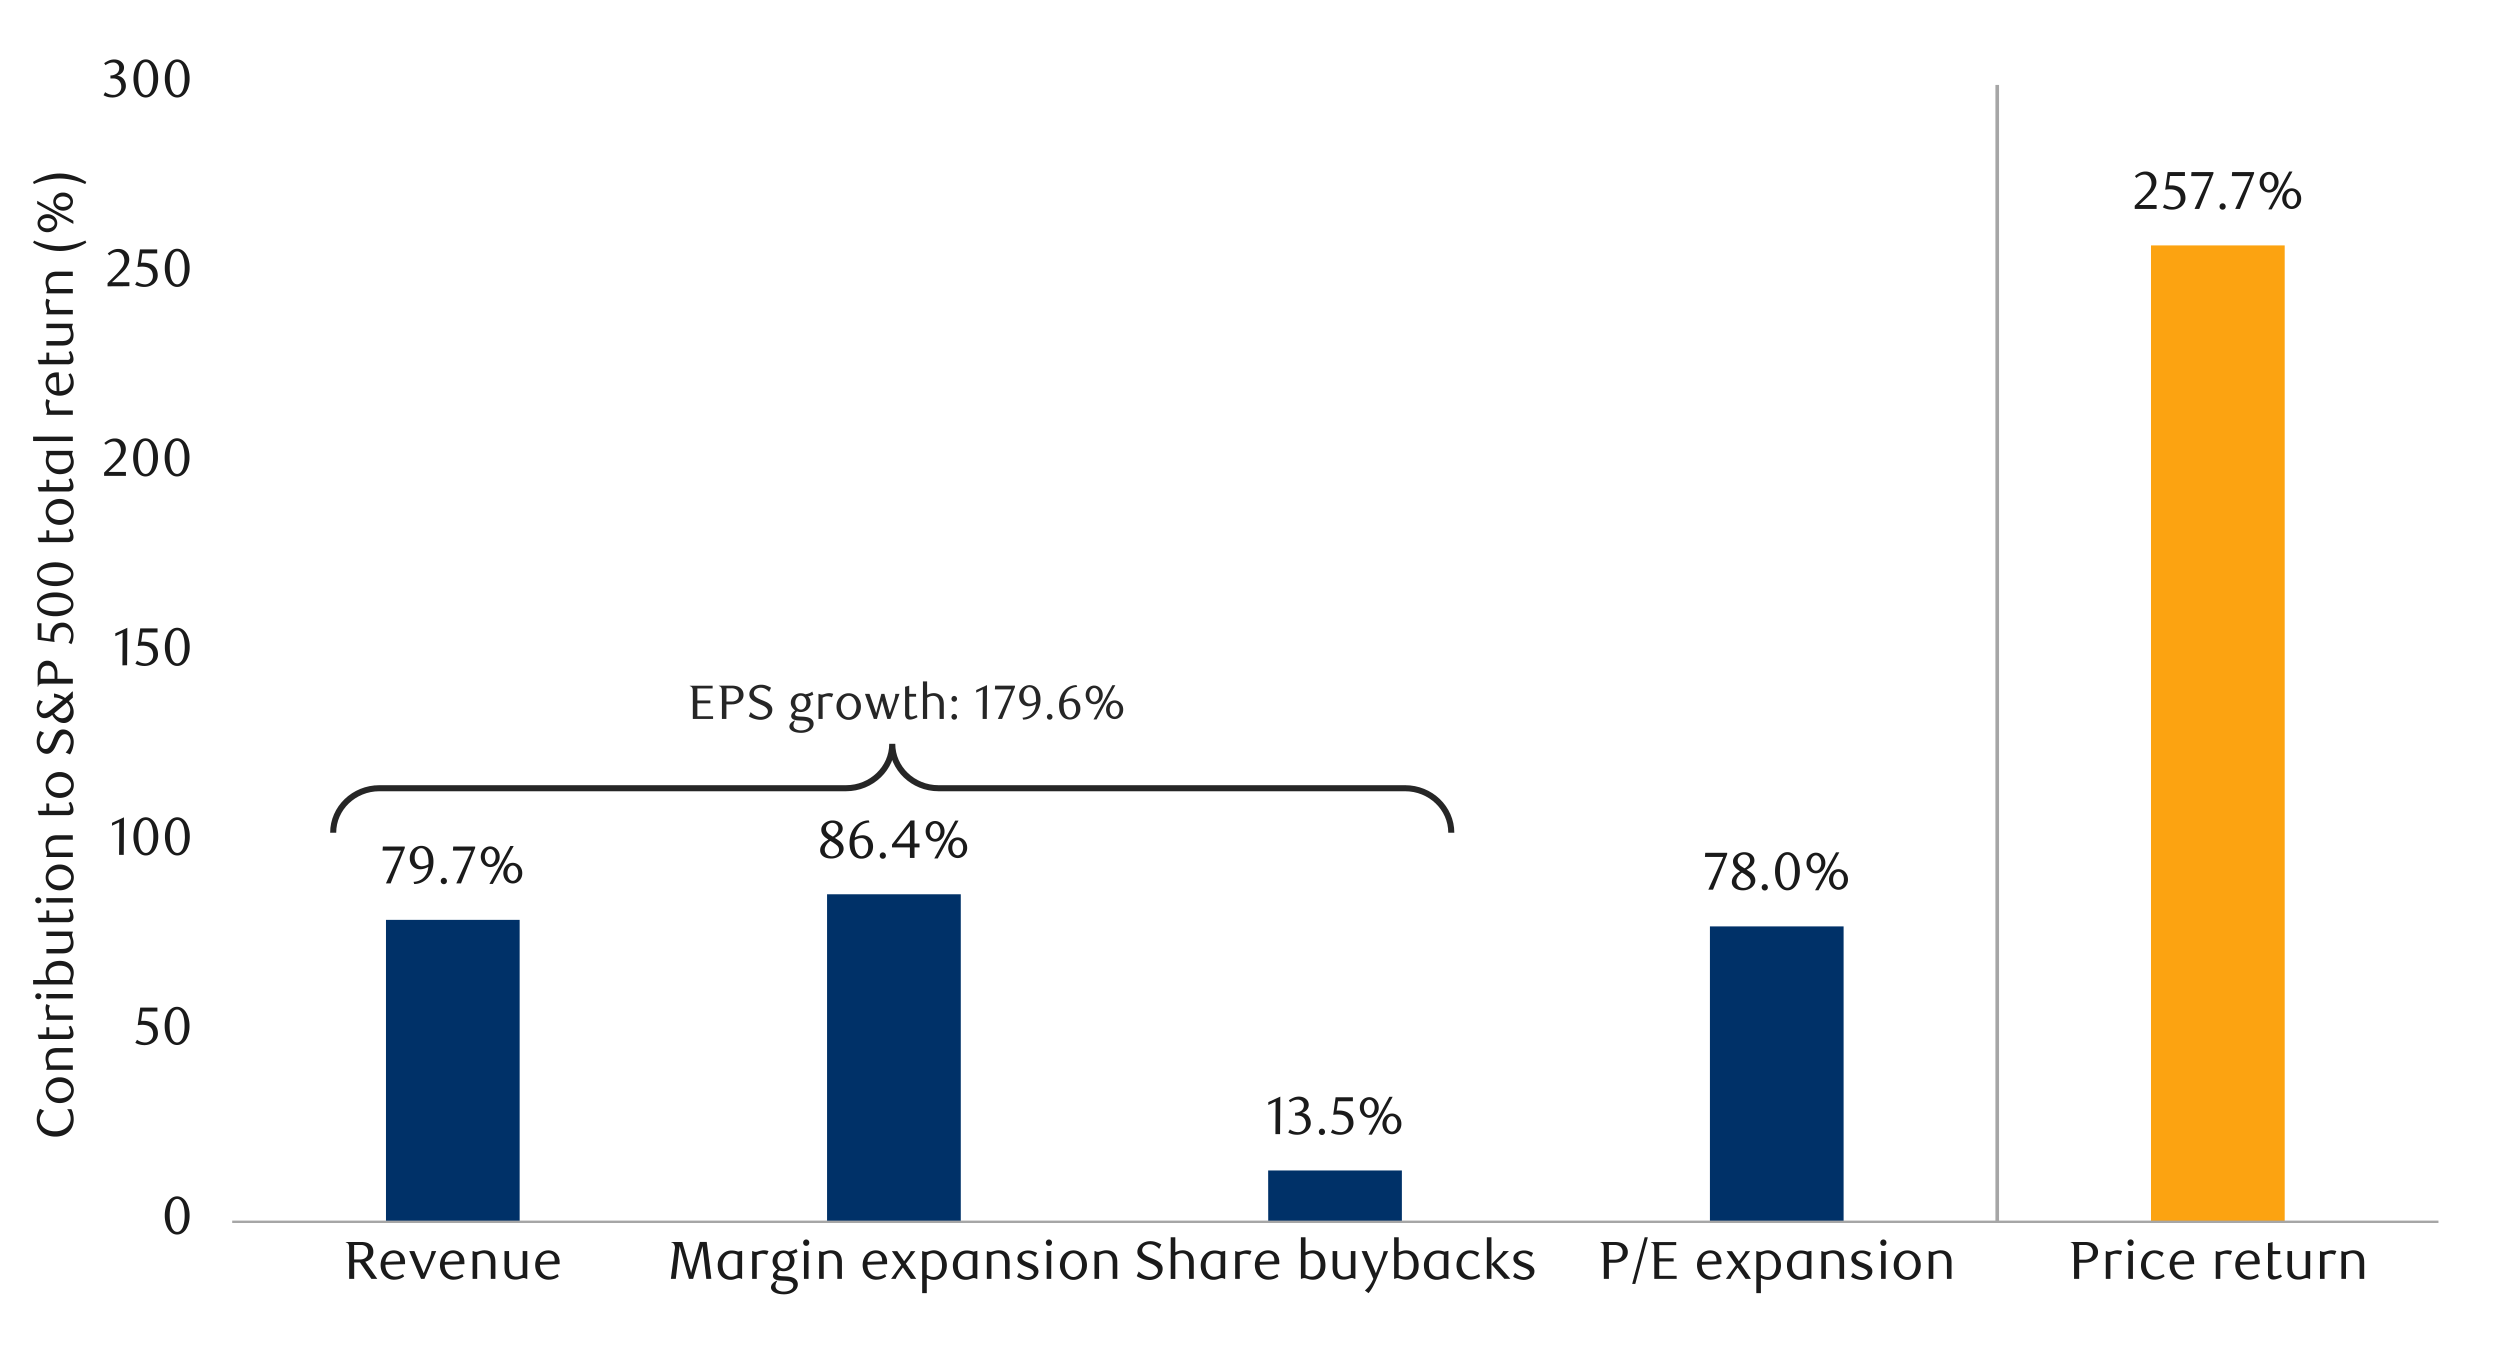 <svg xmlns="http://www.w3.org/2000/svg" xmlns:xlink="http://www.w3.org/1999/xlink" width="1460" height="790" viewBox="0 0 1460 790">
  <defs>
    <style>
      .a, .d, .g, .h, .l {
        fill: none;
      }

      .b {
        clip-path: url(#a);
      }

      .c {
        clip-path: url(#b);
      }

      .d {
        stroke: #000;
        stroke-miterlimit: 10;
        stroke-width: 0.39px;
        opacity: 0;
      }

      .e {
        fill: #fca311;
      }

      .f {
        fill: #003168;
      }

      .g, .h {
        stroke: #a6a6a6;
        stroke-linejoin: round;
      }

      .g {
        stroke-width: 2.12px;
      }

      .h {
        stroke-width: 1.41px;
      }

      .i {
        clip-path: url(#c);
      }

      .j {
        fill: #1a1a1a;
      }

      .k {
        clip-path: url(#u);
      }

      .l {
        stroke: #262626;
        stroke-miterlimit: 8;
        stroke-width: 3.54px;
      }

      .m {
        fill: #262626;
      }
    </style>
    <clipPath id="a">
      <rect class="a" x="-126.8" y="-697.8" width="1713.6" height="2217.6"/>
    </clipPath>
    <clipPath id="b">
      <rect class="a" x="14.32" y="33" width="1431.36" height="755.66"/>
    </clipPath>
    <clipPath id="c">
      <rect class="a" x="14.66" y="33.34" width="1431.02" height="755.33"/>
    </clipPath>
    <clipPath id="u">
      <rect class="a" x="14.61" y="33.17" width="1431.07" height="755.5"/>
    </clipPath>
  </defs>
  <g class="b">
    <g class="c">
      <rect class="d" x="14.61" y="33.2" width="1431.14" height="755.24"/>
    </g>
    <rect class="e" x="1256.18" y="143.32" width="78.09" height="570.22"/>
    <path class="f" d="M998.6,541h78.07V713.54H998.6Zm-258,142.55H818.7v30H740.64ZM483,522.27H561.1V713.54H483ZM225.41,537.2h78.07V713.54H225.41Z"/>
    <line class="g" x1="1166.38" y1="713.54" x2="1166.38" y2="49.6"/>
    <line class="h" x1="135.6" y1="713.54" x2="1424.06" y2="713.54"/>
    <g class="i">
      <g>
        <path class="j" d="M228.13,515.89h-2.75l8.72-19.13H223.41l.19-2.4h12.81v.84Z"/>
        <path class="j" d="M241.54,515a9.41,9.41,0,0,0,2.84-.56,8.45,8.45,0,0,0,2.11-1.14,8.78,8.78,0,0,0,1.52-1.45,11.89,11.89,0,0,0,1-1.5,8.64,8.64,0,0,0,.75-1.95,10.93,10.93,0,0,0,.37-2.18,10.21,10.21,0,0,1-2.4,1.08,8.25,8.25,0,0,1-2.32.36,6.23,6.23,0,0,1-2.36-.44,5.57,5.57,0,0,1-1.93-1.26,6.15,6.15,0,0,1-1.32-2,7.44,7.44,0,0,1-.48-2.77,7.63,7.63,0,0,1,.58-3.06,7,7,0,0,1,1.51-2.27,6.54,6.54,0,0,1,2.16-1.4,6.78,6.78,0,0,1,2.5-.49,6.69,6.69,0,0,1,2.58.53,6.3,6.3,0,0,1,2.26,1.66,8.29,8.29,0,0,1,1.61,2.86,12.35,12.35,0,0,1,.61,4.11,15.3,15.3,0,0,1-.86,5.25,12.79,12.79,0,0,1-2.37,4.15,10.87,10.87,0,0,1-3.58,2.74,10.09,10.09,0,0,1-4.44,1Zm8.72-10.4c0-.23,0-.43,0-.59v-.6a21.71,21.71,0,0,0-.24-3,8.77,8.77,0,0,0-.64-2.28,5,5,0,0,0-1.51-2.12,3.14,3.14,0,0,0-1.94-.66,3,3,0,0,0-1.4.36,3.57,3.57,0,0,0-1.19,1.05,5.37,5.37,0,0,0-.83,1.64,6.89,6.89,0,0,0-.31,2.17,5.86,5.86,0,0,0,1.16,4,3.75,3.75,0,0,0,3,1.33A7.65,7.65,0,0,0,250.26,504.64Z"/>
        <path class="j" d="M261,514.51a1.83,1.83,0,0,1-.51,1.32,1.75,1.75,0,0,1-1.3.53,1.69,1.69,0,0,1-1.26-.53,1.8,1.8,0,0,1-.52-1.32,1.86,1.86,0,0,1,.52-1.31,1.65,1.65,0,0,1,1.26-.56,1.7,1.7,0,0,1,1.3.56A1.9,1.9,0,0,1,261,514.51Z"/>
        <path class="j" d="M269.22,515.89h-2.75l8.72-19.13H264.5l.19-2.4H277.5v.84Z"/>
        <path class="j" d="M291.81,500.33a6.59,6.59,0,0,1-.43,2.42,6,6,0,0,1-1.19,1.91,5.42,5.42,0,0,1-1.76,1.25,5.31,5.31,0,0,1-4.28,0,5.6,5.6,0,0,1-1.75-1.25,6.15,6.15,0,0,1-1.18-1.91,6.87,6.87,0,0,1,0-4.84A6,6,0,0,1,282.4,496a5.44,5.44,0,0,1,1.75-1.25,5.31,5.31,0,0,1,4.28,0,5.28,5.28,0,0,1,1.76,1.25,5.89,5.89,0,0,1,1.19,1.91A6.55,6.55,0,0,1,291.81,500.33Zm-2.37,0a6.37,6.37,0,0,0-.23-1.74,4.9,4.9,0,0,0-.66-1.4,3.15,3.15,0,0,0-1-1,2.41,2.41,0,0,0-2.47,0,3.25,3.25,0,0,0-1,1,5.19,5.19,0,0,0-.67,1.4,5.67,5.67,0,0,0-.25,1.74,6.35,6.35,0,0,0,.23,1.73,5.09,5.09,0,0,0,.66,1.41,3.22,3.22,0,0,0,1,.95,2.44,2.44,0,0,0,1.27.34,2.38,2.38,0,0,0,1.23-.34,3.22,3.22,0,0,0,1-.95,5.09,5.09,0,0,0,.66-1.41A6.35,6.35,0,0,0,289.44,500.33Zm-1.62,15.87h-2l12.21-22.12H300ZM305,509.92a6.59,6.59,0,0,1-.43,2.42,6.06,6.06,0,0,1-1.19,1.91,5.56,5.56,0,0,1-1.75,1.25,5.15,5.15,0,0,1-2.13.45,5.3,5.3,0,0,1-2.17-.45,5.38,5.38,0,0,1-1.76-1.25,5.89,5.89,0,0,1-1.19-1.91,6.88,6.88,0,0,1,0-4.84,5.89,5.89,0,0,1,1.19-1.91,5.38,5.38,0,0,1,1.76-1.25,5.3,5.3,0,0,1,2.17-.45,5.15,5.15,0,0,1,2.13.45,5.56,5.56,0,0,1,1.75,1.25,6.06,6.06,0,0,1,1.19,1.91A6.55,6.55,0,0,1,305,509.92Zm-2.37,0a5.93,5.93,0,0,0-.24-1.73,4.58,4.58,0,0,0-.66-1.41,3.11,3.11,0,0,0-1-.95,2.4,2.4,0,0,0-1.24-.35,2.43,2.43,0,0,0-1.27.35,3.14,3.14,0,0,0-1,.95,5.09,5.09,0,0,0-.66,1.41,6.62,6.62,0,0,0,0,3.46,5,5,0,0,0,.66,1.41,3,3,0,0,0,1,1,2.43,2.43,0,0,0,1.27.35,2.4,2.4,0,0,0,1.24-.35,3,3,0,0,0,1-1,4.47,4.47,0,0,0,.66-1.41A6,6,0,0,0,302.66,509.92Z"/>
      </g>
    </g>
    <g class="i">
      <g>
        <path class="j" d="M483.76,490.27c-.43-.27-.9-.57-1.38-.91a6.85,6.85,0,0,1-1.34-1.19,6.07,6.07,0,0,1-1-1.57,5.09,5.09,0,0,1-.4-2.11,4.17,4.17,0,0,1,.55-2.1,5.79,5.79,0,0,1,1.45-1.68,7.26,7.26,0,0,1,2.09-1.14,7,7,0,0,1,2.45-.43,8,8,0,0,1,2.34.33,5.94,5.94,0,0,1,1.88.95,4.93,4.93,0,0,1,1.27,1.5,4.41,4.41,0,0,1,.1,3.75,5.13,5.13,0,0,1-1,1.43,8.27,8.27,0,0,1-1.45,1.18c-.56.37-1.14.73-1.75,1.08l.62.38q.81.52,1.62,1.08a7.9,7.9,0,0,1,1.45,1.25,6,6,0,0,1,1,1.57,4.81,4.81,0,0,1,.41,2,4.65,4.65,0,0,1-.56,2.21,6.06,6.06,0,0,1-1.53,1.83,7.86,7.86,0,0,1-2.29,1.25,8.52,8.52,0,0,1-2.85.46,10.41,10.41,0,0,1-2.48-.29,6.33,6.33,0,0,1-2.06-.91,4.55,4.55,0,0,1-1.4-1.53,4.24,4.24,0,0,1-.52-2.14,4.91,4.91,0,0,1,.5-2.25,7.16,7.16,0,0,1,1.23-1.72,10.38,10.38,0,0,1,1.55-1.3C482.84,490.92,483.33,490.58,483.76,490.27Zm1.11.81a10.78,10.78,0,0,0-1.22,1.05,7.6,7.6,0,0,0-1,1.23,6.49,6.49,0,0,0-.72,1.38,4.15,4.15,0,0,0,0,2.89,3.87,3.87,0,0,0,.78,1.25,3.75,3.75,0,0,0,1.28.86,4.75,4.75,0,0,0,1.8.31,4.8,4.8,0,0,0,1.81-.31,4,4,0,0,0,1.33-.86,3.37,3.37,0,0,0,.81-1.25,4.06,4.06,0,0,0,.27-1.46,3.5,3.5,0,0,0-1.34-2.56c-.32-.27-.64-.53-1-.78s-.69-.48-1-.7l-1-.6C485.33,491.36,485.07,491.21,484.87,491.08Zm1.53-2.53a7.81,7.81,0,0,0,1.2-.83,6.19,6.19,0,0,0,1-1.08,5.4,5.4,0,0,0,.72-1.25,3.52,3.52,0,0,0,.27-1.37,3.42,3.42,0,0,0-1.89-3.11,3.84,3.84,0,0,0-4.21.64,3.38,3.38,0,0,0-1.09,2.62,2.72,2.72,0,0,0,.31,1.33,4.87,4.87,0,0,0,.8,1.08,6.27,6.27,0,0,0,1.11.91c.41.27.83.53,1.25.78Z"/>
        <path class="j" d="M507.77,480.36a9.44,9.44,0,0,0-2.89.56,8.47,8.47,0,0,0-2.05,1.13,6.53,6.53,0,0,0-1.37,1.42,15.92,15.92,0,0,0-.91,1.45,11.28,11.28,0,0,0-.81,2,11.72,11.72,0,0,0-.5,2.17,9.8,9.8,0,0,1,2.39-1,9.25,9.25,0,0,1,2.24-.29,6.2,6.2,0,0,1,2.31.43,5.56,5.56,0,0,1,1.92,1.29,6.09,6.09,0,0,1,1.3,2.06,8.38,8.38,0,0,1-.11,5.83,6.9,6.9,0,0,1-1.53,2.23,6.73,6.73,0,0,1-2.18,1.38,6.92,6.92,0,0,1-2.5.46,6.84,6.84,0,0,1-2.7-.53,5.66,5.66,0,0,1-2.2-1.65,8.4,8.4,0,0,1-1.49-2.86,13.93,13.93,0,0,1-.54-4.11A15.3,15.3,0,0,1,497,487a13.37,13.37,0,0,1,2.39-4.16,10.91,10.91,0,0,1,3.57-2.73,10,10,0,0,1,4.42-1Zm-8.62,10.28a9,9,0,0,0-.1.91c0,.31,0,.62,0,.94a16.79,16.79,0,0,0,.19,2.59,7.9,7.9,0,0,0,.53,2,5.33,5.33,0,0,0,1.46,2.22,3,3,0,0,0,1.93.72,3.14,3.14,0,0,0,1.45-.36,3.69,3.69,0,0,0,1.23-1.05,5.58,5.58,0,0,0,.85-1.65,6.71,6.71,0,0,0,.33-2.16,6.19,6.19,0,0,0-1.1-4,3.57,3.57,0,0,0-2.88-1.33,7.19,7.19,0,0,0-1.86.26A8.8,8.8,0,0,0,499.15,490.64Z"/>
        <path class="j" d="M517.36,499.67a1.83,1.83,0,0,1-.51,1.32,1.76,1.76,0,0,1-1.3.53,1.69,1.69,0,0,1-1.26-.53,1.8,1.8,0,0,1-.52-1.32,1.86,1.86,0,0,1,.52-1.31,1.65,1.65,0,0,1,1.26-.56,1.72,1.72,0,0,1,1.3.56A1.9,1.9,0,0,1,517.36,499.67Z"/>
        <path class="j" d="M534.08,494.89v6.16h-2.69v-6.16H520.93v-1.68l10.87-14.07h2.28v13.5H537v2.25Zm-2.69-12.5-7.9,10.25h7.9Z"/>
        <path class="j" d="M551.61,485.49a6.59,6.59,0,0,1-.43,2.42,6.18,6.18,0,0,1-1.19,1.91,5.53,5.53,0,0,1-1.76,1.25,5.31,5.31,0,0,1-4.28,0,5.6,5.6,0,0,1-1.75-1.25,6,6,0,0,1-1.18-1.91,6.88,6.88,0,0,1,0-4.84,5.86,5.86,0,0,1,1.18-1.91,5.44,5.44,0,0,1,1.75-1.25,5.31,5.31,0,0,1,4.28,0,5.38,5.38,0,0,1,1.76,1.25,6.06,6.06,0,0,1,1.19,1.91A6.55,6.55,0,0,1,551.61,485.49Zm-2.37,0a6,6,0,0,0-.24-1.74,4.63,4.63,0,0,0-.65-1.4,3.25,3.25,0,0,0-1-1,2.49,2.49,0,0,0-1.24-.34,2.42,2.42,0,0,0-1.23.34,3.15,3.15,0,0,0-1,1,4.91,4.91,0,0,0-.67,1.4,5.67,5.67,0,0,0-.25,1.74,6,6,0,0,0,.23,1.73,5.09,5.09,0,0,0,.66,1.41,3.22,3.22,0,0,0,1,.95,2.47,2.47,0,0,0,2.5,0,3.33,3.33,0,0,0,1-.95,4.8,4.8,0,0,0,.65-1.41A6,6,0,0,0,549.24,485.49Zm-1.63,15.87h-2l12.22-22.12h1.94Zm17.22-6.28a6.55,6.55,0,0,1-.44,2.42,5.86,5.86,0,0,1-1.18,1.91,5.56,5.56,0,0,1-1.75,1.25,5.15,5.15,0,0,1-2.13.45,5.27,5.27,0,0,1-2.17-.45,5.42,5.42,0,0,1-1.77-1.25,5.86,5.86,0,0,1-1.18-1.91,6.87,6.87,0,0,1,0-4.84,5.86,5.86,0,0,1,1.18-1.91,5.42,5.42,0,0,1,1.77-1.25,5.27,5.27,0,0,1,2.17-.45,5.15,5.15,0,0,1,2.13.45,5.56,5.56,0,0,1,1.75,1.25,5.86,5.86,0,0,1,1.18,1.91A6.59,6.59,0,0,1,564.83,495.08Zm-2.37,0a6,6,0,0,0-.24-1.73,5.09,5.09,0,0,0-.66-1.41,3.22,3.22,0,0,0-1-.95,2.44,2.44,0,0,0-2.52,0,3.22,3.22,0,0,0-1,.95,5.09,5.09,0,0,0-.66,1.41,6.36,6.36,0,0,0,0,3.46,5,5,0,0,0,.66,1.41,3.1,3.1,0,0,0,1,.95,2.44,2.44,0,0,0,2.52,0,3.1,3.1,0,0,0,1-.95,5,5,0,0,0,.66-1.41A5.93,5.93,0,0,0,562.46,495.08Z"/>
      </g>
    </g>
    <g class="i">
      <g>
        <path class="j" d="M744.85,662.33l.09-19-4.25,2v-1.69l7-3.22-.13,21.91Z"/>
        <path class="j" d="M760.41,650a5.24,5.24,0,0,1,3.7,1.85,6.15,6.15,0,0,1,1,1.83,6.56,6.56,0,0,1,.37,2.25,5.67,5.67,0,0,1-.65,2.67,7.18,7.18,0,0,1-1.76,2.16,8.06,8.06,0,0,1-2.53,1.44,8.73,8.73,0,0,1-3,.51,12.48,12.48,0,0,1-2.46-.26,10.15,10.15,0,0,1-2.73-1.08l.94-1.78a8.35,8.35,0,0,0,4.87,1.59,4.29,4.29,0,0,0,1.69-.34,4.82,4.82,0,0,0,1.45-1,4.36,4.36,0,0,0,1-1.46,4.81,4.81,0,0,0,.37-1.93,5.68,5.68,0,0,0-.37-2.14,4.37,4.37,0,0,0-1-1.54,4,4,0,0,0-1.49-.94,5.25,5.25,0,0,0-1.83-.31h-1.65V649.8a6.16,6.16,0,0,0,3.68-1.16,3.76,3.76,0,0,0,1.44-3.19,3,3,0,0,0-1-2.34,3.6,3.6,0,0,0-2.46-.91,6.67,6.67,0,0,0-2.31.39,10.88,10.88,0,0,0-2.25,1.21l-.75-1.19a14,14,0,0,1,2.85-1.59,7.65,7.65,0,0,1,3-.6,7.16,7.16,0,0,1,2.33.36,5.58,5.58,0,0,1,1.8,1,4.35,4.35,0,0,1,1.19,1.5,4.41,4.41,0,0,1,.43,1.93,4.31,4.31,0,0,1-.32,1.69,4.94,4.94,0,0,1-.84,1.35,5.38,5.38,0,0,1-1.25,1A10.2,10.2,0,0,1,760.41,650Z"/>
        <path class="j" d="M773.81,661a1.85,1.85,0,0,1-.51,1.32,1.76,1.76,0,0,1-1.3.53,1.73,1.73,0,0,1-1.27-.53,1.85,1.85,0,0,1-.51-1.32,1.9,1.9,0,0,1,.51-1.31,1.68,1.68,0,0,1,1.27-.56,1.72,1.72,0,0,1,1.3.56A1.9,1.9,0,0,1,773.81,661Z"/>
        <path class="j" d="M790.09,643.14h-8.68l-.82,5.47.69-.05H782a10.69,10.69,0,0,1,4.11.69,7,7,0,0,1,2.59,1.75,6,6,0,0,1,1.34,2.35,8.79,8.79,0,0,1,.39,2.52,6.17,6.17,0,0,1-.64,2.83,6.55,6.55,0,0,1-1.72,2.15,7.59,7.59,0,0,1-2.5,1.38,9.21,9.21,0,0,1-3,.48,13,13,0,0,1-2.55-.26,11,11,0,0,1-2.79-1.08l1-1.78a8.22,8.22,0,0,0,4.84,1.59,4.3,4.3,0,0,0,1.67-.34,4.64,4.64,0,0,0,1.47-1,4.83,4.83,0,0,0,1-1.5,4.7,4.7,0,0,0,.39-1.94,6,6,0,0,0-.56-2.76,4.79,4.79,0,0,0-1.45-1.71,5.59,5.59,0,0,0-2-.86,11.73,11.73,0,0,0-2.27-.23,13.37,13.37,0,0,0-1.42.08c-.47,0-.9.11-1.3.17L780,640.8h10.09Z"/>
        <path class="j" d="M805.18,646.77a6.59,6.59,0,0,1-.43,2.42,5.84,5.84,0,0,1-1.19,1.9,5.24,5.24,0,0,1-1.76,1.25,5.21,5.21,0,0,1-4.28,0,5.3,5.3,0,0,1-1.75-1.25,5.82,5.82,0,0,1-1.18-1.9,6.9,6.9,0,0,1,0-4.85,5.92,5.92,0,0,1,1.18-1.9,5.44,5.44,0,0,1,1.75-1.25,5.31,5.31,0,0,1,4.28,0,5.38,5.38,0,0,1,1.76,1.25,6,6,0,0,1,1.19,1.9A6.6,6.6,0,0,1,805.18,646.77Zm-2.37,0a6,6,0,0,0-.24-1.74,4.63,4.63,0,0,0-.65-1.4,3.25,3.25,0,0,0-1-1,2.39,2.39,0,0,0-1.24-.34,2.35,2.35,0,0,0-1.23.34,3.15,3.15,0,0,0-1,1,4.91,4.91,0,0,0-.67,1.4,5.67,5.67,0,0,0-.25,1.74,6.35,6.35,0,0,0,.23,1.73,5.09,5.09,0,0,0,.66,1.41,3.22,3.22,0,0,0,1,1,2.47,2.47,0,0,0,2.5,0,3.33,3.33,0,0,0,1-1,4.8,4.8,0,0,0,.65-1.41A6,6,0,0,0,802.81,646.77Zm-1.63,15.87h-2l12.21-22.12h1.94Zm17.22-6.28a6.39,6.39,0,0,1-.44,2.42,5.86,5.86,0,0,1-1.18,1.91,5.56,5.56,0,0,1-1.75,1.25,5.15,5.15,0,0,1-2.13.45,5.3,5.3,0,0,1-2.17-.45,5.42,5.42,0,0,1-1.77-1.25,5.86,5.86,0,0,1-1.18-1.91,6.88,6.88,0,0,1,0-4.84A5.86,5.86,0,0,1,809,652a5.42,5.42,0,0,1,1.77-1.25,5.3,5.3,0,0,1,2.17-.45,5.15,5.15,0,0,1,2.13.45,5.56,5.56,0,0,1,1.75,1.25,5.86,5.86,0,0,1,1.18,1.91A6.35,6.35,0,0,1,818.4,656.36Zm-2.37,0a5.93,5.93,0,0,0-.24-1.73,5,5,0,0,0-.66-1.41,3.22,3.22,0,0,0-1-1,2.4,2.4,0,0,0-1.24-.35,2.49,2.49,0,0,0-1.28.35,3.22,3.22,0,0,0-1,1,5,5,0,0,0-.66,1.41,6.36,6.36,0,0,0,0,3.46,5.09,5.09,0,0,0,.66,1.41,3.22,3.22,0,0,0,1,1,2.49,2.49,0,0,0,1.28.35,2.4,2.4,0,0,0,1.24-.35,3.22,3.22,0,0,0,1-1,5.09,5.09,0,0,0,.66-1.41A6,6,0,0,0,816,656.36Z"/>
      </g>
    </g>
    <g class="i">
      <g>
        <path class="j" d="M1000.4,519.58h-2.75l8.72-19.12H995.68l.19-2.41h12.81v.85Z"/>
        <path class="j" d="M1016.2,508.8c-.43-.27-.9-.57-1.38-.9a7.19,7.19,0,0,1-1.34-1.19,6.13,6.13,0,0,1-1-1.58,5.06,5.06,0,0,1-.4-2.11,4.13,4.13,0,0,1,.55-2.09,5.7,5.7,0,0,1,1.45-1.69,7.42,7.42,0,0,1,4.54-1.56,8,8,0,0,1,2.34.33,5.64,5.64,0,0,1,1.88.95,4.93,4.93,0,0,1,1.27,1.5,4.13,4.13,0,0,1,.47,2,4,4,0,0,1-.37,1.78,5.08,5.08,0,0,1-1,1.42,7.88,7.88,0,0,1-1.45,1.19c-.56.36-1.14.72-1.75,1.08l.62.37,1.62,1.08a7.9,7.9,0,0,1,1.45,1.25,6.49,6.49,0,0,1,1,1.58,4.78,4.78,0,0,1,.4,2,4.64,4.64,0,0,1-.56,2.2,5.94,5.94,0,0,1-1.53,1.83,7.63,7.63,0,0,1-2.29,1.25,8.52,8.52,0,0,1-2.85.47,9.91,9.91,0,0,1-2.48-.3,6.54,6.54,0,0,1-2.06-.9,4.49,4.49,0,0,1-1.4-1.54,4.21,4.21,0,0,1-.52-2.14,4.91,4.91,0,0,1,.5-2.25,7.3,7.3,0,0,1,1.23-1.71,9.81,9.81,0,0,1,1.55-1.3C1015.28,509.46,1015.77,509.12,1016.2,508.8Zm1.11.82a11.79,11.79,0,0,0-1.22,1,8.12,8.12,0,0,0-1.05,1.24,6.19,6.19,0,0,0-.72,1.37,4.3,4.3,0,0,0-.26,1.44,4.22,4.22,0,0,0,.26,1.45,3.77,3.77,0,0,0,.78,1.25,3.65,3.65,0,0,0,1.29.86,4.69,4.69,0,0,0,1.79.31,4.8,4.8,0,0,0,1.81-.31,3.82,3.82,0,0,0,1.33-.86,3.29,3.29,0,0,0,.81-1.25,4,4,0,0,0,.27-1.45,3.48,3.48,0,0,0-1.34-2.56c-.32-.27-.64-.53-1-.78s-.69-.49-1-.71-.67-.41-1-.59Zm1.53-2.54a7.09,7.09,0,0,0,1.2-.82,7,7,0,0,0,1-1.08,5.62,5.62,0,0,0,.72-1.25,3.61,3.61,0,0,0,.27-1.38,3.54,3.54,0,0,0-.75-2.18,3.48,3.48,0,0,0-1.14-.93,3.63,3.63,0,0,0-1.61-.36,3.56,3.56,0,0,0-2.6,1,3.4,3.4,0,0,0-1.09,2.63,2.75,2.75,0,0,0,.31,1.33,5.39,5.39,0,0,0,.8,1.08,6.23,6.23,0,0,0,1.11.9c.41.27.83.53,1.25.78Z"/>
        <path class="j" d="M1032.43,518.21a1.81,1.81,0,0,1-.51,1.31,1.76,1.76,0,0,1-1.3.53,1.73,1.73,0,0,1-1.27-.53,1.81,1.81,0,0,1-.51-1.31,1.88,1.88,0,0,1,.51-1.31,1.66,1.66,0,0,1,1.27-.57,1.69,1.69,0,0,1,1.3.57A1.88,1.88,0,0,1,1032.43,518.21Z"/>
        <path class="j" d="M1051.12,508.85a17.45,17.45,0,0,1-.55,4.48,11.9,11.9,0,0,1-1.53,3.52,7.52,7.52,0,0,1-2.3,2.3,5.52,5.52,0,0,1-2.92.81,5.3,5.3,0,0,1-2.87-.83,7.55,7.55,0,0,1-2.27-2.3,12.06,12.06,0,0,1-1.52-3.5,17.34,17.34,0,0,1-.54-4.45,17.82,17.82,0,0,1,.54-4.51,13,13,0,0,1,1.5-3.56,7.16,7.16,0,0,1,2.28-2.33,5.25,5.25,0,0,1,2.88-.83,5.36,5.36,0,0,1,2.92.83,7.53,7.53,0,0,1,2.3,2.33,11.86,11.86,0,0,1,1.53,3.55A17.59,17.59,0,0,1,1051.12,508.85Zm-2.88,0a24.44,24.44,0,0,0-.28-3.85,13.42,13.42,0,0,0-.83-3.09,5.44,5.44,0,0,0-1.36-2,2.85,2.85,0,0,0-3.81,0,5.77,5.77,0,0,0-1.36,2,13.76,13.76,0,0,0-.83,3.07,26.27,26.27,0,0,0,0,7.65,12.52,12.52,0,0,0,.85,3.06,5.74,5.74,0,0,0,1.37,2,2.71,2.71,0,0,0,1.88.73,2.75,2.75,0,0,0,1.89-.73,5.49,5.49,0,0,0,1.37-2,13.11,13.11,0,0,0,.83-3A23.63,23.63,0,0,0,1048.24,508.9Z"/>
        <path class="j" d="M1066,504a6.51,6.51,0,0,1-.44,2.42,5.86,5.86,0,0,1-1.18,1.91,5.49,5.49,0,0,1-1.76,1.25,5.22,5.22,0,0,1-2.13.45,5.14,5.14,0,0,1-2.15-.45,5.44,5.44,0,0,1-1.75-1.25,5.86,5.86,0,0,1-1.18-1.91A6.32,6.32,0,0,1,1055,504a6.39,6.39,0,0,1,.44-2.42,6,6,0,0,1,1.18-1.91,5.6,5.6,0,0,1,1.75-1.25,5.14,5.14,0,0,1,2.15-.45,5.22,5.22,0,0,1,2.13.45,5.64,5.64,0,0,1,1.76,1.25,6,6,0,0,1,1.18,1.91A6.59,6.59,0,0,1,1066,504Zm-2.37,0a6,6,0,0,0-.24-1.73,4.82,4.82,0,0,0-.66-1.41,3.22,3.22,0,0,0-1-.95,2.34,2.34,0,0,0-2.46,0,3.22,3.22,0,0,0-1,.95,5.43,5.43,0,0,0-.68,1.41,6.27,6.27,0,0,0,0,3.47,4.64,4.64,0,0,0,.66,1.4,3.15,3.15,0,0,0,1,1,2.38,2.38,0,0,0,1.26.34,2.33,2.33,0,0,0,1.23-.34,3.15,3.15,0,0,0,1-1,4.64,4.64,0,0,0,.66-1.4A6,6,0,0,0,1063.62,504ZM1062,519.9h-2l12.22-22.13h1.94Zm17.22-6.28a6.59,6.59,0,0,1-.44,2.42,5.84,5.84,0,0,1-1.19,1.9,5.44,5.44,0,0,1-1.75,1.25,4.93,4.93,0,0,1-2.12.46,5.12,5.12,0,0,1-2.17-.46,5.42,5.42,0,0,1-1.77-1.25,6,6,0,0,1-1.19-1.9,7.05,7.05,0,0,1,0-4.85,6.13,6.13,0,0,1,1.19-1.9,5.42,5.42,0,0,1,1.77-1.25,5.28,5.28,0,0,1,2.17-.46,5.08,5.08,0,0,1,2.12.46,5.44,5.44,0,0,1,1.75,1.25,6,6,0,0,1,1.19,1.9A6.6,6.6,0,0,1,1079.21,513.62Zm-2.38,0a6.37,6.37,0,0,0-.23-1.74,4.9,4.9,0,0,0-.66-1.4,3.18,3.18,0,0,0-1-1,2.36,2.36,0,0,0-1.24-.34,2.44,2.44,0,0,0-1.27.34,3.15,3.15,0,0,0-1,1,4.42,4.42,0,0,0-.66,1.4,6.39,6.39,0,0,0,0,3.47,4.58,4.58,0,0,0,.66,1.41,3.22,3.22,0,0,0,1,1,2.44,2.44,0,0,0,1.27.34,2.36,2.36,0,0,0,1.24-.34,3.25,3.25,0,0,0,1-1,5.09,5.09,0,0,0,.66-1.41A6.35,6.35,0,0,0,1076.83,513.62Z"/>
      </g>
    </g>
    <g class="i">
      <g>
        <path class="j" d="M1246.68,122v-1.87l4.12-4.09a39.77,39.77,0,0,0,4.14-4.68,6.66,6.66,0,0,0,1.25-6.25,5.31,5.31,0,0,0-.82-1.65,3.78,3.78,0,0,0-1.3-1.09,3.65,3.65,0,0,0-1.73-.4,6,6,0,0,0-2.54.55,8.07,8.07,0,0,0-2.09,1.45l-.91-1.12a12.67,12.67,0,0,1,3-2,7.88,7.88,0,0,1,3.32-.68,6.4,6.4,0,0,1,2.4.45,6.09,6.09,0,0,1,2,1.28,6,6,0,0,1,1.33,2,6.38,6.38,0,0,1,.48,2.51,7,7,0,0,1-.54,2.73,13.28,13.28,0,0,1-1.35,2.42,17.22,17.22,0,0,1-1.68,2c-.6.61-1.13,1.14-1.61,1.58l-4.94,4.58h10.25V122Z"/>
        <path class="j" d="M1276,102.8h-8.69l-.81,5.47.69,0,.69,0a10.69,10.69,0,0,1,4.11.69,7.16,7.16,0,0,1,2.59,1.75,6.14,6.14,0,0,1,1.34,2.36,8.74,8.74,0,0,1,.39,2.52,6.1,6.1,0,0,1-.64,2.82,6.48,6.48,0,0,1-1.72,2.16,7.76,7.76,0,0,1-2.5,1.37,9,9,0,0,1-3,.49,12.28,12.28,0,0,1-2.55-.27,10.58,10.58,0,0,1-2.79-1.07l1-1.79a8.16,8.16,0,0,0,4.84,1.6,4.31,4.31,0,0,0,1.67-.35,4.61,4.61,0,0,0,1.47-1,4.83,4.83,0,0,0,1-1.5,4.74,4.74,0,0,0,.39-1.94,6,6,0,0,0-.56-2.77,4.76,4.76,0,0,0-1.45-1.7,5.42,5.42,0,0,0-2-.86,11.07,11.07,0,0,0-2.27-.23,13.37,13.37,0,0,0-1.42.07c-.47.06-.9.11-1.3.18l1.44-10.32H1276Z"/>
        <path class="j" d="M1284.37,122h-2.75l8.71-19.12h-10.68l.18-2.41h12.82v.85Z"/>
        <path class="j" d="M1299.8,120.61a1.81,1.81,0,0,1-.51,1.31,1.73,1.73,0,0,1-1.3.53,1.69,1.69,0,0,1-1.27-.53,1.81,1.81,0,0,1-.51-1.31,1.88,1.88,0,0,1,.51-1.31,1.66,1.66,0,0,1,1.27-.57,1.69,1.69,0,0,1,1.3.57A1.88,1.88,0,0,1,1299.8,120.61Z"/>
        <path class="j" d="M1308.11,122h-2.75l8.72-19.12h-10.69l.19-2.41h12.81v.85Z"/>
        <path class="j" d="M1330.67,106.42a6.51,6.51,0,0,1-.43,2.42,5.89,5.89,0,0,1-1.19,1.91,5.38,5.38,0,0,1-1.76,1.25,5.31,5.31,0,0,1-4.28,0,5.44,5.44,0,0,1-1.75-1.25,5.86,5.86,0,0,1-1.18-1.91,6.51,6.51,0,0,1-.44-2.42,6.59,6.59,0,0,1,.44-2.42,5.82,5.82,0,0,1,1.18-1.9,5.3,5.3,0,0,1,1.75-1.25,5.21,5.21,0,0,1,4.28,0,5.24,5.24,0,0,1,1.76,1.25,5.84,5.84,0,0,1,1.19,1.9A6.59,6.59,0,0,1,1330.67,106.42Zm-2.37,0a6,6,0,0,0-.24-1.73,4.8,4.8,0,0,0-.65-1.41,3.33,3.33,0,0,0-1-1,2.39,2.39,0,0,0-1.24-.34,2.35,2.35,0,0,0-1.23.34,3.22,3.22,0,0,0-1,1,5.11,5.11,0,0,0-.67,1.41,5.65,5.65,0,0,0-.25,1.73,6.37,6.37,0,0,0,.23,1.74,4.9,4.9,0,0,0,.66,1.4,3.15,3.15,0,0,0,1,1,2.47,2.47,0,0,0,2.5,0,3.25,3.25,0,0,0,1-1,4.63,4.63,0,0,0,.65-1.4A6,6,0,0,0,1328.3,106.42Zm-1.63,15.88h-2l12.21-22.13h1.94Zm17.22-6.28a6.39,6.39,0,0,1-.44,2.42,5.82,5.82,0,0,1-1.18,1.9,5.56,5.56,0,0,1-1.75,1.25,5,5,0,0,1-2.13.46,5.15,5.15,0,0,1-2.17-.46,5.42,5.42,0,0,1-1.77-1.25,5.82,5.82,0,0,1-1.18-1.9,6.9,6.9,0,0,1,0-4.85,5.82,5.82,0,0,1,1.18-1.9,5.42,5.42,0,0,1,1.77-1.25,5.3,5.3,0,0,1,2.17-.45,5.15,5.15,0,0,1,2.13.45,5.56,5.56,0,0,1,1.75,1.25,5.82,5.82,0,0,1,1.18,1.9A6.41,6.41,0,0,1,1343.89,116Zm-2.37,0a6,6,0,0,0-.24-1.74,4.9,4.9,0,0,0-.66-1.4,3.25,3.25,0,0,0-1-1,2.39,2.39,0,0,0-1.24-.34,2.48,2.48,0,0,0-1.28.34,3.25,3.25,0,0,0-1,1,4.9,4.9,0,0,0-.66,1.4,6.39,6.39,0,0,0,0,3.47,5.09,5.09,0,0,0,.66,1.41,3.33,3.33,0,0,0,1,1,2.48,2.48,0,0,0,1.28.34,2.39,2.39,0,0,0,1.24-.34,3.33,3.33,0,0,0,1-1,5.09,5.09,0,0,0,.66-1.41A6,6,0,0,0,1341.52,116Z"/>
      </g>
    </g>
    <g class="i">
      <path class="j" d="M110.72,709.86a17.46,17.46,0,0,1-.54,4.48,12.2,12.2,0,0,1-1.53,3.52,7.44,7.44,0,0,1-2.31,2.3,5.46,5.46,0,0,1-2.91.81,5.19,5.19,0,0,1-2.87-.83,7.69,7.69,0,0,1-2.28-2.3,11.93,11.93,0,0,1-1.51-3.5,17.3,17.3,0,0,1-.55-4.44,17.8,17.8,0,0,1,.55-4.51,12.38,12.38,0,0,1,1.5-3.57,7.24,7.24,0,0,1,2.27-2.33,5.48,5.48,0,0,1,5.8,0,7.55,7.55,0,0,1,2.31,2.33,12.52,12.52,0,0,1,1.53,3.55A17.66,17.66,0,0,1,110.72,709.86Zm-2.87,0a25.56,25.56,0,0,0-.28-3.84,14,14,0,0,0-.83-3.1,5.73,5.73,0,0,0-1.36-2,2.82,2.82,0,0,0-3.81,0,5.56,5.56,0,0,0-1.36,2,13,13,0,0,0-.83,3.06,26.33,26.33,0,0,0,0,7.66,13.27,13.27,0,0,0,.84,3.06,5.94,5.94,0,0,0,1.38,2,2.71,2.71,0,0,0,1.87.73,2.75,2.75,0,0,0,1.89-.73,5.55,5.55,0,0,0,1.38-2,13.72,13.72,0,0,0,.83-3A24.65,24.65,0,0,0,107.85,709.91Z"/>
    </g>
    <g class="i">
      <g>
        <path class="j" d="M91.92,590.73H83.23l-.81,5.46.69,0,.69,0a10.69,10.69,0,0,1,4.11.69,7.16,7.16,0,0,1,2.59,1.75,6.2,6.2,0,0,1,1.34,2.36,8.67,8.67,0,0,1,.39,2.51,6.11,6.11,0,0,1-.64,2.83,6.58,6.58,0,0,1-1.72,2.16,7.76,7.76,0,0,1-2.5,1.37,9.22,9.22,0,0,1-3,.49,12.28,12.28,0,0,1-2.55-.27,10.64,10.64,0,0,1-2.79-1.08l1-1.78a8.23,8.23,0,0,0,4.84,1.6,4.31,4.31,0,0,0,1.67-.35,4.72,4.72,0,0,0,2.89-4.4,6,6,0,0,0-.56-2.77,4.76,4.76,0,0,0-1.45-1.7,5.31,5.31,0,0,0-2-.86,10.92,10.92,0,0,0-2.26-.24,13.37,13.37,0,0,0-1.42.08c-.47.05-.9.11-1.3.17l1.44-10.31H91.92Z"/>
        <path class="j" d="M110.67,599.18a16.89,16.89,0,0,1-.55,4.47,11.92,11.92,0,0,1-1.52,3.52,7.44,7.44,0,0,1-2.31,2.3,5.44,5.44,0,0,1-2.92.82,5.3,5.3,0,0,1-2.87-.83,7.55,7.55,0,0,1-2.27-2.3,11.74,11.74,0,0,1-1.51-3.51,16.77,16.77,0,0,1-.55-4.44,17.36,17.36,0,0,1,.55-4.51,12.71,12.71,0,0,1,1.49-3.56,7.26,7.26,0,0,1,2.28-2.33,5.25,5.25,0,0,1,2.88-.83,5.36,5.36,0,0,1,2.92.83,7.66,7.66,0,0,1,2.31,2.33,12.11,12.11,0,0,1,1.52,3.55A17.1,17.1,0,0,1,110.67,599.18Zm-2.88.05a24.44,24.44,0,0,0-.28-3.85,13.3,13.3,0,0,0-.82-3.09,5.69,5.69,0,0,0-1.36-2,2.86,2.86,0,0,0-3.82,0,5.77,5.77,0,0,0-1.36,2,13.3,13.3,0,0,0-.82,3.06,25.44,25.44,0,0,0,0,7.66,12.1,12.1,0,0,0,.84,3.06,5.7,5.7,0,0,0,1.37,2,2.77,2.77,0,0,0,3.77,0,5.59,5.59,0,0,0,1.38-2,13.12,13.12,0,0,0,.82-3A23.63,23.63,0,0,0,107.79,599.23Z"/>
      </g>
    </g>
    <g class="i">
      <g>
        <path class="j" d="M69.55,499.23l.1-19-4.25,2v-1.69l7-3.22-.12,21.91Z"/>
        <path class="j" d="M92.43,488.49a17.45,17.45,0,0,1-.55,4.48,11.79,11.79,0,0,1-1.53,3.52,7.34,7.34,0,0,1-2.31,2.3,5.46,5.46,0,0,1-2.91.81,5.28,5.28,0,0,1-2.87-.83,7.69,7.69,0,0,1-2.28-2.3,12.33,12.33,0,0,1-1.51-3.5,17.34,17.34,0,0,1-.54-4.45,17.74,17.74,0,0,1,.54-4.5,12.66,12.66,0,0,1,1.5-3.57,7.16,7.16,0,0,1,2.28-2.33,5.46,5.46,0,0,1,5.79,0,7.45,7.45,0,0,1,2.31,2.33A12,12,0,0,1,91.88,484,17.64,17.64,0,0,1,92.43,488.49Zm-2.88.05a24.31,24.31,0,0,0-.28-3.84,13.51,13.51,0,0,0-.83-3.1,5.6,5.6,0,0,0-1.36-2,2.82,2.82,0,0,0-3.81,0,5.56,5.56,0,0,0-1.36,2,13.51,13.51,0,0,0-.83,3.06,26.27,26.27,0,0,0,0,7.65,12.73,12.73,0,0,0,.85,3.07,5.79,5.79,0,0,0,1.37,2,2.71,2.71,0,0,0,1.88.73,2.79,2.79,0,0,0,1.89-.73,5.53,5.53,0,0,0,1.37-2,13.2,13.2,0,0,0,.83-3.05A23.63,23.63,0,0,0,89.55,488.54Z"/>
        <path class="j" d="M110.83,488.49a17,17,0,0,1-.55,4.48,12,12,0,0,1-1.52,3.52,7.55,7.55,0,0,1-2.31,2.3,5.49,5.49,0,0,1-2.92.81,5.24,5.24,0,0,1-2.86-.83,7.47,7.47,0,0,1-2.28-2.3,12.05,12.05,0,0,1-1.51-3.5,16.9,16.9,0,0,1-.55-4.45,17.29,17.29,0,0,1,.55-4.5,12.66,12.66,0,0,1,1.49-3.57,7.37,7.37,0,0,1,2.28-2.33,5.34,5.34,0,0,1,2.88-.83,5.42,5.42,0,0,1,2.92.83,7.66,7.66,0,0,1,2.31,2.33,12.23,12.23,0,0,1,1.52,3.55A17.21,17.21,0,0,1,110.83,488.49Zm-2.87.05a24.27,24.27,0,0,0-.29-3.84,13.53,13.53,0,0,0-.82-3.1,5.73,5.73,0,0,0-1.36-2,2.83,2.83,0,0,0-3.82,0,5.54,5.54,0,0,0-1.35,2,12.55,12.55,0,0,0-.83,3.06,26.27,26.27,0,0,0,0,7.65,12.75,12.75,0,0,0,.84,3.07,5.8,5.8,0,0,0,1.38,2,2.69,2.69,0,0,0,1.87.73,2.75,2.75,0,0,0,1.89-.73,5.67,5.67,0,0,0,1.38-2,13.21,13.21,0,0,0,.82-3.05A23.59,23.59,0,0,0,108,488.54Z"/>
      </g>
    </g>
    <g class="i">
      <g>
        <path class="j" d="M71.5,388.54l.1-19-4.25,2v-1.69l7-3.22-.12,21.9Z"/>
        <path class="j" d="M92,369.36H83.28l-.81,5.47.69-.05.68,0a10.62,10.62,0,0,1,4.11.69,7.12,7.12,0,0,1,2.6,1.75,6.28,6.28,0,0,1,1.34,2.36,8.74,8.74,0,0,1,.39,2.52,6.1,6.1,0,0,1-.64,2.82,6.61,6.61,0,0,1-1.72,2.16,8.08,8.08,0,0,1-2.5,1.38,9.26,9.26,0,0,1-3,.48,12.14,12.14,0,0,1-2.55-.27,10.77,10.77,0,0,1-2.8-1.07l1-1.79a8.19,8.19,0,0,0,4.85,1.6,4.31,4.31,0,0,0,1.67-.35,4.61,4.61,0,0,0,1.47-1,5,5,0,0,0,1-1.5,4.74,4.74,0,0,0,.39-1.94,6,6,0,0,0-.56-2.77,4.68,4.68,0,0,0-1.46-1.7,5.36,5.36,0,0,0-2-.86,10.9,10.9,0,0,0-2.26-.23,13.24,13.24,0,0,0-1.42.07c-.47.06-.91.11-1.3.18L81.88,367H92Z"/>
        <path class="j" d="M110.78,377.81a17,17,0,0,1-.55,4.48,12,12,0,0,1-1.52,3.52,7.66,7.66,0,0,1-2.31,2.3,5.49,5.49,0,0,1-2.92.81,5.3,5.3,0,0,1-2.87-.83,7.55,7.55,0,0,1-2.27-2.3,11.79,11.79,0,0,1-1.51-3.5,16.9,16.9,0,0,1-.55-4.45,17.29,17.29,0,0,1,.55-4.5,12.66,12.66,0,0,1,1.49-3.57,7.37,7.37,0,0,1,2.28-2.33,5.34,5.34,0,0,1,2.88-.83,5.42,5.42,0,0,1,2.92.83,7.66,7.66,0,0,1,2.31,2.33,12.11,12.11,0,0,1,1.52,3.55A17.15,17.15,0,0,1,110.78,377.81Zm-2.88.05a24.44,24.44,0,0,0-.28-3.85,13.58,13.58,0,0,0-.82-3.09,5.78,5.78,0,0,0-1.36-2.05,2.86,2.86,0,0,0-3.82,0,5.73,5.73,0,0,0-1.36,2,13,13,0,0,0-.82,3.06,26.27,26.27,0,0,0,0,7.65,12.75,12.75,0,0,0,.84,3.07,5.8,5.8,0,0,0,1.38,2,2.69,2.69,0,0,0,1.87.73,2.75,2.75,0,0,0,1.89-.73,5.67,5.67,0,0,0,1.38-2,13.21,13.21,0,0,0,.82-3.05A23.63,23.63,0,0,0,107.9,377.86Z"/>
      </g>
    </g>
    <g class="i">
      <g>
        <path class="j" d="M60.79,277.89V276l4.13-4.09a42.59,42.59,0,0,0,4.14-4.67,7.07,7.07,0,0,0,1.54-4.17,7.21,7.21,0,0,0-.29-2.08,5.5,5.5,0,0,0-.83-1.66,3.68,3.68,0,0,0-3-1.48,5.75,5.75,0,0,0-2.53.55,7.66,7.66,0,0,0-2.1,1.45l-.9-1.13a12.28,12.28,0,0,1,3-2,7.8,7.8,0,0,1,3.31-.67,6.4,6.4,0,0,1,2.4.45,5.93,5.93,0,0,1,2,1.28,5.82,5.82,0,0,1,1.33,2,6.42,6.42,0,0,1,.49,2.51,7,7,0,0,1-.55,2.73,12.41,12.41,0,0,1-1.35,2.42,17.22,17.22,0,0,1-1.68,2c-.6.62-1.13,1.14-1.61,1.58l-4.94,4.59H73.54v2.31Z"/>
        <path class="j" d="M92.26,267.15a17,17,0,0,1-.55,4.48,11.68,11.68,0,0,1-1.53,3.52,7.42,7.42,0,0,1-2.3,2.3,5.52,5.52,0,0,1-2.92.81,5.22,5.22,0,0,1-2.87-.83,7.55,7.55,0,0,1-2.27-2.3,11.94,11.94,0,0,1-1.52-3.5,17.31,17.31,0,0,1-.54-4.44,17.82,17.82,0,0,1,.54-4.51,13,13,0,0,1,1.5-3.57,7.16,7.16,0,0,1,2.28-2.33A5.34,5.34,0,0,1,85,256a5.45,5.45,0,0,1,2.92.83,7.53,7.53,0,0,1,2.3,2.33,12,12,0,0,1,1.53,3.55A17.21,17.21,0,0,1,92.26,267.15Zm-2.88.05a24.4,24.4,0,0,0-.28-3.84,13.51,13.51,0,0,0-.83-3.1,5.48,5.48,0,0,0-1.36-2,2.82,2.82,0,0,0-3.81,0,5.68,5.68,0,0,0-1.36,2,13.51,13.51,0,0,0-.83,3.06,26.33,26.33,0,0,0,0,7.66,12.64,12.64,0,0,0,.85,3.06,5.79,5.79,0,0,0,1.37,2,2.71,2.71,0,0,0,1.88.73,2.75,2.75,0,0,0,1.89-.73,5.53,5.53,0,0,0,1.37-2,13.06,13.06,0,0,0,.83-3A23.45,23.45,0,0,0,89.38,267.2Z"/>
        <path class="j" d="M110.66,267.15a17.46,17.46,0,0,1-.54,4.48,12.2,12.2,0,0,1-1.53,3.52,7.55,7.55,0,0,1-2.31,2.3,5.46,5.46,0,0,1-2.91.81,5.19,5.19,0,0,1-2.87-.83,7.58,7.58,0,0,1-2.28-2.3,11.93,11.93,0,0,1-1.51-3.5,17.3,17.3,0,0,1-.55-4.44,17.8,17.8,0,0,1,.55-4.51,12.38,12.38,0,0,1,1.5-3.57,7.24,7.24,0,0,1,2.27-2.33,5.48,5.48,0,0,1,5.8,0,7.66,7.66,0,0,1,2.31,2.33,12.52,12.52,0,0,1,1.53,3.55A17.66,17.66,0,0,1,110.66,267.15Zm-2.87.05a25.66,25.66,0,0,0-.28-3.84,14,14,0,0,0-.83-3.1,5.73,5.73,0,0,0-1.36-2,2.82,2.82,0,0,0-3.81,0,5.44,5.44,0,0,0-1.36,2,13,13,0,0,0-.83,3.06,26.33,26.33,0,0,0,0,7.66,13.13,13.13,0,0,0,.84,3.06,5.94,5.94,0,0,0,1.38,2,2.69,2.69,0,0,0,1.87.73,2.75,2.75,0,0,0,1.89-.73,5.67,5.67,0,0,0,1.38-2,13.57,13.57,0,0,0,.83-3A24.65,24.65,0,0,0,107.79,267.2Z"/>
      </g>
    </g>
    <g class="i">
      <g>
        <path class="j" d="M62.81,167.21v-1.88l4.12-4.09a39.77,39.77,0,0,0,4.14-4.68,7,7,0,0,0,1.55-4.17,6.81,6.81,0,0,0-.3-2.07,5.28,5.28,0,0,0-.83-1.66,3.66,3.66,0,0,0-1.29-1.09,3.78,3.78,0,0,0-1.74-.39,5.92,5.92,0,0,0-2.53.54,7.91,7.91,0,0,0-2.09,1.45l-.91-1.12a12.28,12.28,0,0,1,3-2,7.83,7.83,0,0,1,3.31-.68,6.42,6.42,0,0,1,2.41.45,6.09,6.09,0,0,1,2,1.28A6.17,6.17,0,0,1,75,149a6.38,6.38,0,0,1,.48,2.51,6.83,6.83,0,0,1-.55,2.73,12.66,12.66,0,0,1-1.34,2.42,16.35,16.35,0,0,1-1.69,2c-.59.61-1.13,1.14-1.61,1.58l-4.93,4.58H75.56v2.32Z"/>
        <path class="j" d="M91.8,148H83.12l-.81,5.47.68-.05.69,0a10.62,10.62,0,0,1,4.11.69,7.07,7.07,0,0,1,2.59,1.75,6.17,6.17,0,0,1,1.35,2.36,8.74,8.74,0,0,1,.39,2.52,6.22,6.22,0,0,1-.64,2.82,6.61,6.61,0,0,1-1.72,2.16,8.08,8.08,0,0,1-2.5,1.38,9.27,9.27,0,0,1-3,.48,12.11,12.11,0,0,1-2.54-.27,10.51,10.51,0,0,1-2.8-1.07l1-1.78a8.22,8.22,0,0,0,4.84,1.59,4.45,4.45,0,0,0,1.67-.34,4.59,4.59,0,0,0,1.47-1,4.83,4.83,0,0,0,1-1.5,4.74,4.74,0,0,0,.39-1.94,5.91,5.91,0,0,0-.56-2.77,4.66,4.66,0,0,0-1.45-1.7,5.36,5.36,0,0,0-2-.86,11,11,0,0,0-2.27-.23,13.37,13.37,0,0,0-1.42.07c-.47.06-.9.11-1.3.18l1.44-10.31H91.8Z"/>
        <path class="j" d="M110.74,156.47a17,17,0,0,1-.55,4.48,12,12,0,0,1-1.52,3.52,7.66,7.66,0,0,1-2.31,2.3,5.49,5.49,0,0,1-2.92.81,5.24,5.24,0,0,1-2.86-.83,7.47,7.47,0,0,1-2.28-2.3,12.05,12.05,0,0,1-1.51-3.5,16.9,16.9,0,0,1-.55-4.45,17.29,17.29,0,0,1,.55-4.5,12.66,12.66,0,0,1,1.49-3.57,7.37,7.37,0,0,1,2.28-2.33,5.34,5.34,0,0,1,2.88-.83,5.42,5.42,0,0,1,2.92.83,7.66,7.66,0,0,1,2.31,2.33,12.11,12.11,0,0,1,1.52,3.55A17.15,17.15,0,0,1,110.74,156.47Zm-2.87.05a24.4,24.4,0,0,0-.29-3.85,13.58,13.58,0,0,0-.82-3.09,5.78,5.78,0,0,0-1.36-2.05,2.86,2.86,0,0,0-3.82,0,5.59,5.59,0,0,0-1.35,2,12.55,12.55,0,0,0-.83,3.06,26.27,26.27,0,0,0,0,7.65,12.75,12.75,0,0,0,.84,3.07,5.8,5.8,0,0,0,1.38,2,2.69,2.69,0,0,0,1.87.73,2.75,2.75,0,0,0,1.89-.73,5.67,5.67,0,0,0,1.38-2,13.21,13.21,0,0,0,.82-3A23.59,23.59,0,0,0,107.87,156.52Z"/>
      </g>
    </g>
    <g class="i">
      <g>
        <path class="j" d="M68.45,44.26a5.32,5.32,0,0,1,2.09.58,5,5,0,0,1,1.6,1.28,5.86,5.86,0,0,1,1,1.82,6.46,6.46,0,0,1,.37,2.24,5.67,5.67,0,0,1-.65,2.67A7.23,7.23,0,0,1,71.16,55a8.45,8.45,0,0,1-2.52,1.44,8.83,8.83,0,0,1-3,.51,12.28,12.28,0,0,1-2.44-.26,9.9,9.9,0,0,1-2.73-1.08l.93-1.78a8.35,8.35,0,0,0,4.87,1.59A4.24,4.24,0,0,0,68,55.08a5,5,0,0,0,1.45-.95,4.48,4.48,0,0,0,1-1.47,4.72,4.72,0,0,0,.38-1.91,5.61,5.61,0,0,0-.37-2.14,4.51,4.51,0,0,0-1-1.54A4,4,0,0,0,68,46.13a5.29,5.29,0,0,0-1.83-.31H64.49V44.07a6.18,6.18,0,0,0,3.68-1.15,3.77,3.77,0,0,0,1.43-3.18,3,3,0,0,0-1-2.34,3.56,3.56,0,0,0-2.45-.9,6.67,6.67,0,0,0-2.31.39,10.53,10.53,0,0,0-2.24,1.2l-.75-1.19a15,15,0,0,1,2.84-1.59,7.81,7.81,0,0,1,3-.59,7.16,7.16,0,0,1,2.33.36,5.67,5.67,0,0,1,1.8,1A4.3,4.3,0,0,1,72,37.56a4.24,4.24,0,0,1,.43,1.93,4.49,4.49,0,0,1-.31,1.68,4.56,4.56,0,0,1-.85,1.34,4.94,4.94,0,0,1-1.24,1A10.18,10.18,0,0,1,68.45,44.26Z"/>
        <path class="j" d="M92.36,45.87a17.31,17.31,0,0,1-.54,4.46,11.73,11.73,0,0,1-1.53,3.51,7.42,7.42,0,0,1-2.3,2.3,5.46,5.46,0,0,1-2.91.81,5.27,5.27,0,0,1-2.86-.83A7.52,7.52,0,0,1,80,53.83a12.05,12.05,0,0,1-1.51-3.5,17.18,17.18,0,0,1-.54-4.43,17.68,17.68,0,0,1,.54-4.5,12.71,12.71,0,0,1,1.49-3.56,7.23,7.23,0,0,1,2.28-2.32,5.24,5.24,0,0,1,2.87-.83,5.3,5.3,0,0,1,2.91.83,7.49,7.49,0,0,1,2.3,2.32,11.91,11.91,0,0,1,1.53,3.54A17.6,17.6,0,0,1,92.36,45.87Zm-2.86,0a24.14,24.14,0,0,0-.29-3.83A13.3,13.3,0,0,0,88.39,39,5.73,5.73,0,0,0,87,37a2.84,2.84,0,0,0-3.8,0,5.6,5.6,0,0,0-1.36,2A13.3,13.3,0,0,0,81.05,42a25.3,25.3,0,0,0,0,7.64,12.34,12.34,0,0,0,.84,3.06,5.74,5.74,0,0,0,1.37,2,2.69,2.69,0,0,0,1.87.73A2.75,2.75,0,0,0,87,54.75a5.61,5.61,0,0,0,1.37-2,13.26,13.26,0,0,0,.82-3A23.59,23.59,0,0,0,89.5,45.91Z"/>
        <path class="j" d="M110.73,45.87a16.87,16.87,0,0,1-.55,4.46,12,12,0,0,1-1.52,3.51,7.42,7.42,0,0,1-2.3,2.3,5.46,5.46,0,0,1-2.91.81,5.24,5.24,0,0,1-2.86-.83,7.66,7.66,0,0,1-2.28-2.29,12,12,0,0,1-1.5-3.5,16.75,16.75,0,0,1-.55-4.43,17.23,17.23,0,0,1,.55-4.5,12.71,12.71,0,0,1,1.49-3.56,7.2,7.2,0,0,1,2.27-2.32,5.46,5.46,0,0,1,5.79,0,7.49,7.49,0,0,1,2.3,2.32,12.17,12.17,0,0,1,1.52,3.54A17.15,17.15,0,0,1,110.73,45.87Zm-2.87,0a24.18,24.18,0,0,0-.28-3.83,13.28,13.28,0,0,0-.83-3.09,5.59,5.59,0,0,0-1.35-2,2.85,2.85,0,0,0-3.81,0,5.58,5.58,0,0,0-1.35,2A13.29,13.29,0,0,0,99.41,42a26.2,26.2,0,0,0,0,7.64,13.27,13.27,0,0,0,.84,3.06,5.88,5.88,0,0,0,1.37,2,2.71,2.71,0,0,0,1.88.73,2.75,2.75,0,0,0,1.88-.73,5.49,5.49,0,0,0,1.37-2,13.25,13.25,0,0,0,.83-3A23.63,23.63,0,0,0,107.86,45.91Z"/>
      </g>
    </g>
    <g class="i">
      <g>
        <path class="j" d="M211.26,725.33a10.65,10.65,0,0,1,2.74.34,6.07,6.07,0,0,1,2.13,1.05,4.85,4.85,0,0,1,1.39,1.77,5.72,5.72,0,0,1,.5,2.5,5.57,5.57,0,0,1-1.3,3.86,6.68,6.68,0,0,1-3.39,2l7,10h-3.46l-6.64-9.56h-3.38v9.56h-2.94V729.64q0-1-.06-1.89a2.46,2.46,0,0,0-.5-1.36,2,2,0,0,0-1.41-.78v-.28Zm3.67,5.75a3.81,3.81,0,0,0-1.12-3,4.55,4.55,0,0,0-3.1-1h-3.9v8.44h3.34a6.05,6.05,0,0,0,2.27-.38,4,4,0,0,0,1.48-1,3.71,3.71,0,0,0,.8-1.42A6,6,0,0,0,214.93,731.08Z"/>
        <path class="j" d="M225.09,738.63a9,9,0,0,0,.43,2.88,6.4,6.4,0,0,0,1.22,2.18,5.26,5.26,0,0,0,1.85,1.36,5.64,5.64,0,0,0,2.31.47,6.83,6.83,0,0,0,2.2-.38,9.58,9.58,0,0,0,2.2-1.09l.72,1.37a8.94,8.94,0,0,1-3,1.54,11.24,11.24,0,0,1-3,.4,7.47,7.47,0,0,1-3.11-.65,7.67,7.67,0,0,1-2.45-1.8,8.28,8.28,0,0,1-1.61-2.7,10.26,10.26,0,0,1,0-6.8,8.58,8.58,0,0,1,1.61-2.74,7.51,7.51,0,0,1,2.44-1.81,7.51,7.51,0,0,1,5.56-.22,6.27,6.27,0,0,1,2.11,1.32,6.13,6.13,0,0,1,1.45,2.18,7.8,7.8,0,0,1,.53,3c0,.16,0,.35,0,.56s0,.4,0,.57Zm8.56-2a2.19,2.19,0,0,0,0-.36v-.33a4.72,4.72,0,0,0-.3-1.73,3.8,3.8,0,0,0-.79-1.28,3.35,3.35,0,0,0-1.16-.78,3.61,3.61,0,0,0-1.38-.27,4.6,4.6,0,0,0-3.34,1.36,5.6,5.6,0,0,0-1.56,3.7Z"/>
        <path class="j" d="M250.3,736.52c.32-.79.57-1.48.77-2.06s.36-1.1.48-1.55a11.09,11.09,0,0,0,.28-1.2c.07-.36.13-.71.19-1.07h2.72l-6.87,16.22h-2l-6.85-16.22h3l5.41,12.94Z"/>
        <path class="j" d="M259.74,738.63a8.71,8.71,0,0,0,.44,2.88,6.24,6.24,0,0,0,1.22,2.18,5.22,5.22,0,0,0,1.84,1.36,5.71,5.71,0,0,0,2.31.47,6.83,6.83,0,0,0,2.2-.38,9.64,9.64,0,0,0,2.21-1.09l.72,1.37a8.94,8.94,0,0,1-3,1.54,11.24,11.24,0,0,1-3,.4,7.43,7.43,0,0,1-3.11-.65,7.6,7.6,0,0,1-2.46-1.8,8.26,8.26,0,0,1-1.6-2.7,10.26,10.26,0,0,1,0-6.8,8.56,8.56,0,0,1,1.6-2.74,7.51,7.51,0,0,1,2.44-1.81,7.51,7.51,0,0,1,5.56-.22,6.11,6.11,0,0,1,3.57,3.5,8,8,0,0,1,.53,3c0,.16,0,.35,0,.56s0,.4,0,.57Zm8.56-2a2.19,2.19,0,0,0,0-.36v-.33a4.94,4.94,0,0,0-.29-1.73,3.82,3.82,0,0,0-.8-1.28,3.26,3.26,0,0,0-1.16-.78,3.52,3.52,0,0,0-1.37-.27,4.63,4.63,0,0,0-3.35,1.36,5.7,5.7,0,0,0-1.56,3.7Z"/>
        <path class="j" d="M286.61,746.86V737.8a13.22,13.22,0,0,0-.17-2.33,4.53,4.53,0,0,0-.61-1.67,3.48,3.48,0,0,0-1.41-1.41,4.07,4.07,0,0,0-1.92-.47,6,6,0,0,0-2.1.35,8.68,8.68,0,0,0-1.72.87v13.72H276V730.64h.4a7.65,7.65,0,0,0,.93.36,2.27,2.27,0,0,0,.73.11,3.83,3.83,0,0,0,1-.14l1.06-.33c.38-.11.78-.22,1.22-.32a7,7,0,0,1,1.53-.15c2.46,0,4.23.81,5.31,2.41a6.45,6.45,0,0,1,.88,2.13,12.21,12.21,0,0,1,.25,2.6v9.55Z"/>
        <path class="j" d="M307.92,746.86h-.4a9.23,9.23,0,0,0-.92-.38,2.34,2.34,0,0,0-.74-.12,3.38,3.38,0,0,0-1,.15c-.33.09-.68.2-1.05.32a12,12,0,0,1-1.22.32,7,7,0,0,1-1.53.15q-3.69,0-5.31-2.41a5.61,5.61,0,0,1-.89-2.12,12.86,12.86,0,0,1-.24-2.6v-9.53h2.69v9.05a14.21,14.21,0,0,0,.17,2.32,4.47,4.47,0,0,0,.61,1.67,3.48,3.48,0,0,0,1.42,1.4,4.13,4.13,0,0,0,1.92.47,6.12,6.12,0,0,0,2.1-.34,9,9,0,0,0,1.72-.88V730.64h2.68Z"/>
        <path class="j" d="M315.36,738.63a9,9,0,0,0,.44,2.88,6.4,6.4,0,0,0,1.22,2.18,5.22,5.22,0,0,0,1.84,1.36,5.71,5.71,0,0,0,2.31.47,6.89,6.89,0,0,0,2.21-.38,9.78,9.78,0,0,0,2.2-1.09l.72,1.37a8.94,8.94,0,0,1-3,1.54,11.24,11.24,0,0,1-3,.4,7.33,7.33,0,0,1-5.56-2.45,8.11,8.11,0,0,1-1.61-2.7,10.26,10.26,0,0,1,0-6.8,8.41,8.41,0,0,1,1.61-2.74,7.47,7.47,0,0,1,2.43-1.81,7.51,7.51,0,0,1,5.56-.22,6.11,6.11,0,0,1,3.57,3.5,8,8,0,0,1,.53,3c0,.16,0,.35,0,.56s0,.4,0,.57Zm8.56-2a2.19,2.19,0,0,0,0-.36v-.33a4.94,4.94,0,0,0-.29-1.73,3.82,3.82,0,0,0-.8-1.28,3.26,3.26,0,0,0-1.16-.78,3.52,3.52,0,0,0-1.37-.27,4.59,4.59,0,0,0-3.34,1.36,5.66,5.66,0,0,0-1.57,3.7Z"/>
      </g>
    </g>
    <g class="i">
      <g>
        <path class="j" d="M412.48,746.86l-2.22-19.12-5.47,19.12h-2.46l-5.44-19.12-2.22,19.12h-2.88l2.29-17.22a4.32,4.32,0,0,0-.57-3.25,2.27,2.27,0,0,0-.64-.53,2,2,0,0,0-.79-.25v-.28h6.37l4.88,17a6.38,6.38,0,0,1,.15.66c0,.23.07.43.1.59,0-.16.05-.36.1-.58s.11-.43.18-.64l4.87-17.06h4l2.69,21.53Z"/>
        <path class="j" d="M433.39,746.86H433a3.1,3.1,0,0,0-1.53-.47,3.34,3.34,0,0,0-1,.16c-.34.1-.69.22-1.06.36s-.79.25-1.24.36a7,7,0,0,1-1.51.15,7.75,7.75,0,0,1-3.32-.68,6.67,6.67,0,0,1-2.37-1.88,8.22,8.22,0,0,1-1.36-2.69,11,11,0,0,1-.45-3.18,8.73,8.73,0,0,1,.95-4.27,9.29,9.29,0,0,1,2.45-2.89,6.92,6.92,0,0,1,2.24-1.19,8.18,8.18,0,0,1,2.45-.37,10.31,10.31,0,0,1,2.17.23,10.93,10.93,0,0,1,1.67.49l2.32-.53Zm-2.69-13.94a7.89,7.89,0,0,0-1.41-.62,5.64,5.64,0,0,0-3.84.12,4.94,4.94,0,0,0-1.77,1.25,6.47,6.47,0,0,0-1.22,2.11,9,9,0,0,0-.45,3c0,2.71.75,4.65,2.25,5.84a4.26,4.26,0,0,0,2.84,1,4.91,4.91,0,0,0,1.16-.14,6.55,6.55,0,0,0,1-.34,7.08,7.08,0,0,0,.83-.43,4.74,4.74,0,0,0,.58-.4Z"/>
        <path class="j" d="M447.92,732.86a6.72,6.72,0,0,0-2.79-.69,5.09,5.09,0,0,0-1.56.24,8.61,8.61,0,0,0-1.62.73v13.72h-2.69V730.64h.41a4,4,0,0,0,.89.36,2.74,2.74,0,0,0,.79.11,4.08,4.08,0,0,0,1-.14l1.11-.33c.39-.11.8-.22,1.25-.32a6.9,6.9,0,0,1,1.49-.15,7.69,7.69,0,0,1,1.23.11,7,7,0,0,1,1.39.36Z"/>
        <path class="j" d="M465.79,731.14a7,7,0,0,1-.73.38c-.28.12-.58.23-.89.33s-.63.16-.95.22-.61.08-.88.1a6.89,6.89,0,0,1,1.1,1.61,5.52,5.52,0,0,1,.54,2.55,5.89,5.89,0,0,1-.48,2.36,6.2,6.2,0,0,1-1.32,1.92,6.38,6.38,0,0,1-2,1.3,6.81,6.81,0,0,1-2.58.48,5,5,0,0,1-1.43-.17c-.39-.11-.69-.19-.9-.23a3.75,3.75,0,0,0-1,1,1.59,1.59,0,0,0-.29.89,1.13,1.13,0,0,0,.24.75,1.7,1.7,0,0,0,.75.44,7.69,7.69,0,0,0,1.82.26l2.38.11a19.93,19.93,0,0,1,2.42.28,7.06,7.06,0,0,1,2.16.74,4.46,4.46,0,0,1,1.56,1.4,4.11,4.11,0,0,1,.6,2.33,4.42,4.42,0,0,1-.42,1.86,5.16,5.16,0,0,1-1.23,1.67,7.86,7.86,0,0,1-2.88,1.63,11.5,11.5,0,0,1-3.45.53,16.11,16.11,0,0,1-3.28-.31,8.37,8.37,0,0,1-2.41-.88,4.32,4.32,0,0,1-1.48-1.29,2.72,2.72,0,0,1-.5-1.58,3.28,3.28,0,0,1,.86-2.13,6.72,6.72,0,0,1,2.47-1.75H454a5.8,5.8,0,0,0-1.12,3.08,2.78,2.78,0,0,0,1.28,2.37,6.6,6.6,0,0,0,3.8.9,8.53,8.53,0,0,0,1.87-.22,6.75,6.75,0,0,0,1.71-.66,4.13,4.13,0,0,0,1.27-1.1,2.56,2.56,0,0,0,.48-1.54,2.17,2.17,0,0,0-.41-1.37,2.9,2.9,0,0,0-1.09-.83,5.21,5.21,0,0,0-1.59-.42c-.6-.08-1.22-.13-1.87-.18-1,0-1.94-.09-2.9-.15a7.18,7.18,0,0,1-2.52-.59,2.49,2.49,0,0,1-1.14-.92,2.26,2.26,0,0,1-.36-1.2,3.17,3.17,0,0,1,.59-1.84,8.18,8.18,0,0,1,2-1.87,7.76,7.76,0,0,1-2-2.16,5.18,5.18,0,0,1-.8-2.85,6,6,0,0,1,.49-2.38,5.86,5.86,0,0,1,1.32-1.94,6.49,6.49,0,0,1,2-1.3,6.82,6.82,0,0,1,2.59-.48,7.6,7.6,0,0,1,1.45.15,5.24,5.24,0,0,1,1.38.5,8.74,8.74,0,0,0,1.53-.26,12,12,0,0,0,1.36-.46,5.92,5.92,0,0,0,1-.53,3.73,3.73,0,0,0,.66-.5Zm-4.5,5.18a5.74,5.74,0,0,0-.25-1.73,4.49,4.49,0,0,0-.73-1.43,3.82,3.82,0,0,0-1.15-1,3.35,3.35,0,0,0-3,0,3.66,3.66,0,0,0-1.14,1,4.94,4.94,0,0,0-.73,1.43,5.85,5.85,0,0,0,0,3.45,4.94,4.94,0,0,0,.73,1.43,3.66,3.66,0,0,0,1.14,1,3.35,3.35,0,0,0,3,0,3.82,3.82,0,0,0,1.15-1A4.49,4.49,0,0,0,461,738,5.73,5.73,0,0,0,461.29,736.32Z"/>
        <path class="j" d="M472.63,725.74a1.81,1.81,0,0,1-.51,1.29,1.71,1.71,0,0,1-1.3.55,1.67,1.67,0,0,1-1.27-.55,1.81,1.81,0,0,1-.51-1.29,1.87,1.87,0,0,1,.51-1.33,1.67,1.67,0,0,1,1.27-.55,1.71,1.71,0,0,1,1.3.55A1.87,1.87,0,0,1,472.63,725.74Zm-.44,21.12h-2.68V730.64h2.68Z"/>
        <path class="j" d="M489,746.86V737.8a13.13,13.13,0,0,0-.18-2.33,4.53,4.53,0,0,0-.6-1.67,3.5,3.5,0,0,0-1.42-1.41,4.06,4.06,0,0,0-1.91-.47,5.93,5.93,0,0,0-2.1.35,8.76,8.76,0,0,0-1.73.87v13.72h-2.69V730.64h.41a7,7,0,0,0,.92.36,2.27,2.27,0,0,0,.73.11,3.77,3.77,0,0,0,1-.14l1.07-.33c.37-.11.78-.22,1.22-.32a6.83,6.83,0,0,1,1.53-.15c2.45,0,4.23.81,5.31,2.41a6.22,6.22,0,0,1,.87,2.13,12.21,12.21,0,0,1,.25,2.6v9.55Z"/>
        <path class="j" d="M506.6,738.63a8.71,8.71,0,0,0,.44,2.88,6.39,6.39,0,0,0,1.21,2.18,5.35,5.35,0,0,0,1.85,1.36,5.71,5.71,0,0,0,2.31.47,6.83,6.83,0,0,0,2.2-.38,9.64,9.64,0,0,0,2.21-1.09l.72,1.37a9.12,9.12,0,0,1-3,1.54,11.24,11.24,0,0,1-3,.4,7.4,7.4,0,0,1-3.11-.65,7.6,7.6,0,0,1-2.46-1.8,8.46,8.46,0,0,1-1.61-2.7,10.43,10.43,0,0,1,0-6.8,8.77,8.77,0,0,1,1.61-2.74,7.51,7.51,0,0,1,2.44-1.81,7.51,7.51,0,0,1,5.56-.22,6.27,6.27,0,0,1,2.11,1.32,6.15,6.15,0,0,1,1.46,2.18,8,8,0,0,1,.53,3c0,.16,0,.35,0,.56s0,.4,0,.57Zm8.56-2a2.19,2.19,0,0,0,0-.36v-.33a4.94,4.94,0,0,0-.29-1.73,3.82,3.82,0,0,0-.8-1.28,3.35,3.35,0,0,0-1.16-.78,3.56,3.56,0,0,0-1.37-.27,4.61,4.61,0,0,0-3.35,1.36,5.7,5.7,0,0,0-1.56,3.7Z"/>
        <path class="j" d="M529,738l6.1,8.87h-3.19l-4.6-6.62a43.24,43.24,0,0,0-2.79,3.87,15.15,15.15,0,0,0-1.42,2.75h-2.72l5.93-8.09-5.49-8.13H524l4,5.88c1.06-1.38,1.91-2.52,2.55-3.44a10,10,0,0,0,1.3-2.44h2.75Z"/>
        <path class="j" d="M538.94,730.64a5.24,5.24,0,0,0,1,.36,3.15,3.15,0,0,0,.82.11,3.45,3.45,0,0,0,1-.14l1-.33c.34-.11.73-.22,1.15-.32a6.73,6.73,0,0,1,1.52-.15,6.65,6.65,0,0,1,3.14.76,7.23,7.23,0,0,1,2.36,1.94,9,9,0,0,1,1.51,2.81,10.21,10.21,0,0,1,.52,3.26,10.74,10.74,0,0,1-.47,3.13,8.46,8.46,0,0,1-1.4,2.74,6.89,6.89,0,0,1-2.34,1.93,7.16,7.16,0,0,1-3.27.72,7.74,7.74,0,0,1-2.14-.31,13.7,13.7,0,0,1-2.1-.81v8.83h-2.69V730.64Zm2.28,13.79a10.45,10.45,0,0,0,1.71.87,5.84,5.84,0,0,0,2.21.41,4.28,4.28,0,0,0,3.66-1.8,8.57,8.57,0,0,0,1.33-5.19,9.6,9.6,0,0,0-.35-2.6,7.07,7.07,0,0,0-1-2.17,4.84,4.84,0,0,0-1.64-1.48,4.57,4.57,0,0,0-2.25-.55,4.62,4.62,0,0,0-1.19.15,6.34,6.34,0,0,0-1,.34,6.27,6.27,0,0,0-.86.42,4.25,4.25,0,0,0-.59.4Z"/>
        <path class="j" d="M570.75,746.86h-.44a3.1,3.1,0,0,0-1.53-.47,3.45,3.45,0,0,0-1,.16c-.33.1-.69.22-1.06.36s-.79.25-1.23.36a7.05,7.05,0,0,1-1.52.15,7.71,7.71,0,0,1-3.31-.68,6.7,6.7,0,0,1-2.38-1.88,8.63,8.63,0,0,1-1.36-2.69,11,11,0,0,1-.45-3.18,8.84,8.84,0,0,1,1-4.27,9.32,9.32,0,0,1,2.46-2.89,6.88,6.88,0,0,1,2.23-1.19,8.18,8.18,0,0,1,2.45-.37,10.4,10.4,0,0,1,2.18.23,11.67,11.67,0,0,1,1.67.49l2.31-.53Zm-2.69-13.94a7.46,7.46,0,0,0-1.4-.62,5.57,5.57,0,0,0-1.78-.28,5.48,5.48,0,0,0-2.07.4,5,5,0,0,0-1.76,1.25,6.3,6.3,0,0,0-1.22,2.11,9,9,0,0,0-.45,3c0,2.71.75,4.65,2.25,5.84a4.24,4.24,0,0,0,2.84,1,5,5,0,0,0,1.16-.14,7.31,7.31,0,0,0,1-.34,6.9,6.9,0,0,0,.82-.43,4.07,4.07,0,0,0,.58-.4Z"/>
        <path class="j" d="M586.94,746.86V737.8a14.25,14.25,0,0,0-.17-2.33,4.72,4.72,0,0,0-.61-1.67,3.5,3.5,0,0,0-1.42-1.41,4.06,4.06,0,0,0-1.91-.47,5.93,5.93,0,0,0-2.1.35,8.76,8.76,0,0,0-1.73.87v13.72h-2.69V730.64h.41a7,7,0,0,0,.92.36,2.27,2.27,0,0,0,.73.11,3.77,3.77,0,0,0,1-.14l1.07-.33c.37-.11.78-.22,1.22-.32a6.83,6.83,0,0,1,1.53-.15c2.45,0,4.23.81,5.31,2.41a6.22,6.22,0,0,1,.87,2.13,12.21,12.21,0,0,1,.25,2.6v9.55Z"/>
        <path class="j" d="M604.55,734.08a8.79,8.79,0,0,0-1.91-1.53,4.72,4.72,0,0,0-2.48-.66,3.63,3.63,0,0,0-2.3.72,2.17,2.17,0,0,0-.92,1.78,1.82,1.82,0,0,0,.34,1.1,3.33,3.33,0,0,0,.91.83,9.36,9.36,0,0,0,1.31.67c.5.21,1,.4,1.56.59l1.91.78a9.2,9.2,0,0,1,1.73.95,4.82,4.82,0,0,1,1.25,1.3,3.31,3.31,0,0,1,.49,1.81,4.19,4.19,0,0,1-.54,2.13,5.1,5.1,0,0,1-1.38,1.58,6.55,6.55,0,0,1-2,1,7.84,7.84,0,0,1-2.31.35,9.81,9.81,0,0,1-1.67-.16,15.83,15.83,0,0,1-1.68-.41,12,12,0,0,1-1.56-.58,7.77,7.77,0,0,1-1.29-.7l1.08-2.31A11.16,11.16,0,0,0,597.4,745a7.17,7.17,0,0,0,1.39.59,4.64,4.64,0,0,0,1.45.24,4.09,4.09,0,0,0,2.51-.75,2.22,2.22,0,0,0,1-1.81,1.8,1.8,0,0,0-.36-1.11,3.47,3.47,0,0,0-1-.88,9.36,9.36,0,0,0-1.38-.72l-1.6-.67q-.95-.37-1.86-.81a9.81,9.81,0,0,1-1.68-1,4.64,4.64,0,0,1-1.2-1.31,3.35,3.35,0,0,1-.45-1.75,3.89,3.89,0,0,1,.51-2,4.81,4.81,0,0,1,1.39-1.49,6.87,6.87,0,0,1,2-.93,7.86,7.86,0,0,1,2.28-.33,8.54,8.54,0,0,1,2.86.47,16.61,16.61,0,0,1,2.42,1Z"/>
        <path class="j" d="M614.37,725.74a1.81,1.81,0,0,1-.51,1.29,1.71,1.71,0,0,1-1.3.55,1.67,1.67,0,0,1-1.27-.55,1.81,1.81,0,0,1-.51-1.29,1.87,1.87,0,0,1,.51-1.33,1.67,1.67,0,0,1,1.27-.55,1.71,1.71,0,0,1,1.3.55A1.87,1.87,0,0,1,614.37,725.74Zm-.44,21.12h-2.68V730.64h2.68Z"/>
        <path class="j" d="M634.78,738.83a9.7,9.7,0,0,1-.61,3.48,8.32,8.32,0,0,1-1.68,2.72,7.64,7.64,0,0,1-8.67,1.78A7.7,7.7,0,0,1,621.3,745a8,8,0,0,1-1.69-2.72,10.15,10.15,0,0,1,0-6.93,8.12,8.12,0,0,1,1.69-2.72,7.85,7.85,0,0,1,2.52-1.78,7.76,7.76,0,0,1,6.17,0,7.66,7.66,0,0,1,2.5,1.78,8.43,8.43,0,0,1,1.68,2.72A9.62,9.62,0,0,1,634.78,738.83Zm-2.88,0a9.42,9.42,0,0,0-.37-2.7,7.3,7.3,0,0,0-1-2.21,5.11,5.11,0,0,0-1.59-1.46,3.89,3.89,0,0,0-2-.54,3.85,3.85,0,0,0-2,.54,5.34,5.34,0,0,0-1.59,1.46,7.09,7.09,0,0,0-1.06,2.21,9.78,9.78,0,0,0,0,5.4,7.28,7.28,0,0,0,1,2.21,5.23,5.23,0,0,0,1.6,1.48,3.91,3.91,0,0,0,4,0,5.31,5.31,0,0,0,1.59-1.48,7.3,7.3,0,0,0,1-2.21A9.42,9.42,0,0,0,631.9,738.83Z"/>
        <path class="j" d="M649.81,746.86V737.8a14.25,14.25,0,0,0-.17-2.33,4.72,4.72,0,0,0-.61-1.67,3.5,3.5,0,0,0-1.42-1.41,4.06,4.06,0,0,0-1.91-.47,5.93,5.93,0,0,0-2.1.35,8.76,8.76,0,0,0-1.73.87v13.72h-2.69V730.64h.41a7,7,0,0,0,.92.36,2.27,2.27,0,0,0,.73.11,3.77,3.77,0,0,0,1-.14l1.07-.33c.37-.11.78-.22,1.22-.32a6.83,6.83,0,0,1,1.53-.15c2.45,0,4.23.81,5.31,2.41a6.22,6.22,0,0,1,.87,2.13,12.21,12.21,0,0,1,.25,2.6v9.55Z"/>
      </g>
    </g>
    <g class="i">
      <g>
        <path class="j" d="M676.94,729.39a8.66,8.66,0,0,0-2.32-1.9,6.32,6.32,0,0,0-3.2-.82,5.81,5.81,0,0,0-1.72.25,4.5,4.5,0,0,0-1.38.71,3.13,3.13,0,0,0-.93,1.09,3.06,3.06,0,0,0-.33,1.42,2.73,2.73,0,0,0,.47,1.61,5.11,5.11,0,0,0,1.24,1.21,11,11,0,0,0,1.74,1c.65.3,1.32.58,2,.85s1.54.64,2.31,1a10.62,10.62,0,0,1,2.09,1.22,6.07,6.07,0,0,1,1.5,1.66,4.22,4.22,0,0,1,.58,2.26,5.78,5.78,0,0,1-.64,2.75,6.58,6.58,0,0,1-1.7,2.07,7.91,7.91,0,0,1-2.44,1.29,9.14,9.14,0,0,1-2.85.46,12.33,12.33,0,0,1-2.06-.19,16.57,16.57,0,0,1-2-.49,17.45,17.45,0,0,1-1.88-.72,10.46,10.46,0,0,1-1.57-.89l1.18-2.68a16.22,16.22,0,0,0,1.28,1.11,10.68,10.68,0,0,0,1.57,1,9.15,9.15,0,0,0,1.78.7,6.78,6.78,0,0,0,1.88.27,6,6,0,0,0,1.84-.27,4.6,4.6,0,0,0,1.47-.73,3.37,3.37,0,0,0,1-1.13,3,3,0,0,0,.35-1.41,2.86,2.86,0,0,0-.49-1.64,5.18,5.18,0,0,0-1.28-1.28,10,10,0,0,0-1.83-1.05l-2.09-.94c-.75-.31-1.51-.66-2.27-1a11.35,11.35,0,0,1-2-1.29,6.25,6.25,0,0,1-1.45-1.64,4,4,0,0,1-.56-2.17,5.25,5.25,0,0,1,.65-2.6,6.34,6.34,0,0,1,1.72-2,8,8,0,0,1,2.42-1.22,9.35,9.35,0,0,1,2.77-.42,9.83,9.83,0,0,1,3.5.61,22.35,22.35,0,0,1,2.94,1.33Z"/>
        <path class="j" d="M694.44,746.86V737.8a8.15,8.15,0,0,0-.78-4,3.72,3.72,0,0,0-1.43-1.41,4.05,4.05,0,0,0-1.93-.47,5.86,5.86,0,0,0-2.1.36,8.36,8.36,0,0,0-1.82,1v13.62h-2.69V722.55h2.69l0,8.74a18.23,18.23,0,0,1,1.93-.75,7.73,7.73,0,0,1,2.42-.37,6.8,6.8,0,0,1,3.17.73,5.52,5.52,0,0,1,2.2,2,6.17,6.17,0,0,1,.81,2,11.32,11.32,0,0,1,.25,2.48v9.45Z"/>
        <path class="j" d="M715.5,746.86h-.44a3.1,3.1,0,0,0-1.53-.47,3.39,3.39,0,0,0-1,.16c-.33.1-.69.22-1.06.36s-.79.25-1.24.36a6.89,6.89,0,0,1-1.51.15,7.67,7.67,0,0,1-3.31-.68,6.7,6.7,0,0,1-2.38-1.88,8.42,8.42,0,0,1-1.36-2.69,11,11,0,0,1-.45-3.18,8.84,8.84,0,0,1,1-4.27,9.29,9.29,0,0,1,2.45-2.89,7,7,0,0,1,2.24-1.19,8.18,8.18,0,0,1,2.45-.37,10.24,10.24,0,0,1,2.17.23,11.47,11.47,0,0,1,1.68.49l2.31-.53Zm-2.69-13.94a7.29,7.29,0,0,0-1.41-.62,5.64,5.64,0,0,0-3.84.12,4.9,4.9,0,0,0-1.76,1.25,6.13,6.13,0,0,0-1.22,2.11,8.7,8.7,0,0,0-.46,3c0,2.71.75,4.65,2.25,5.84a4.26,4.26,0,0,0,2.85,1,4.89,4.89,0,0,0,1.15-.14,6.55,6.55,0,0,0,1-.34,6.37,6.37,0,0,0,.83-.43,4.74,4.74,0,0,0,.58-.4Z"/>
        <path class="j" d="M730,732.86a6.71,6.71,0,0,0-2.78-.69,5.09,5.09,0,0,0-1.56.24,8.68,8.68,0,0,0-1.63.73v13.72h-2.69V730.64h.41a4,4,0,0,0,.89.36,2.78,2.78,0,0,0,.79.11,4.15,4.15,0,0,0,1-.14l1.11-.33c.38-.11.8-.22,1.25-.32a6.74,6.74,0,0,1,1.48-.15,7.49,7.49,0,0,1,1.23.11,7,7,0,0,1,1.39.36Z"/>
        <path class="j" d="M735.65,738.63a9,9,0,0,0,.44,2.88,6.4,6.4,0,0,0,1.22,2.18,5.22,5.22,0,0,0,1.84,1.36,5.71,5.71,0,0,0,2.31.47,6.89,6.89,0,0,0,2.21-.38,9.58,9.58,0,0,0,2.2-1.09l.72,1.37a8.94,8.94,0,0,1-3,1.54,11.24,11.24,0,0,1-3,.4,7.43,7.43,0,0,1-3.11-.65,7.56,7.56,0,0,1-2.45-1.8,8.11,8.11,0,0,1-1.61-2.7,10.26,10.26,0,0,1,0-6.8,8.41,8.41,0,0,1,1.61-2.74,7.51,7.51,0,0,1,2.44-1.81,7.06,7.06,0,0,1,3.06-.65,7.22,7.22,0,0,1,2.5.43,6.37,6.37,0,0,1,2.11,1.32,6.13,6.13,0,0,1,1.45,2.18,8,8,0,0,1,.53,3c0,.16,0,.35,0,.56s0,.4-.05.57Zm8.56-2a1.47,1.47,0,0,0,0-.36v-.33a4.72,4.72,0,0,0-.3-1.73,3.67,3.67,0,0,0-.8-1.28,3.31,3.31,0,0,0-1.15-.78,3.61,3.61,0,0,0-1.38-.27,4.59,4.59,0,0,0-3.34,1.36,5.6,5.6,0,0,0-1.56,3.7Z"/>
        <path class="j" d="M762.4,731.33a12.14,12.14,0,0,1,2.14-.81,8,8,0,0,1,2.16-.31,7.78,7.78,0,0,1,3.32.68,6.09,6.09,0,0,1,2.42,2.1,8.23,8.23,0,0,1,1.27,2.92,14,14,0,0,1,.35,3.05,11.31,11.31,0,0,1-.38,3,8.36,8.36,0,0,1-1.19,2.53,6.64,6.64,0,0,1-2.34,2.09,7.17,7.17,0,0,1-3.47.78,8,8,0,0,1-1.62-.15c-.48-.1-.92-.21-1.31-.33l-1.11-.33a3.38,3.38,0,0,0-1-.16,2.53,2.53,0,0,0-.73.11,3.3,3.3,0,0,0-.77.33h-.41V722.55h2.69Zm0,13.06a3,3,0,0,0,.59.39,6.6,6.6,0,0,0,.84.38,7.06,7.06,0,0,0,1,.28,6,6,0,0,0,1.11.11,5.06,5.06,0,0,0,2.15-.42,4.6,4.6,0,0,0,1.52-1.15,5.85,5.85,0,0,0,1.2-2.27,10,10,0,0,0,.36-2.74,8.89,8.89,0,0,0-1.29-5.21,4.21,4.21,0,0,0-3.63-1.8,5.68,5.68,0,0,0-2,.37,10.8,10.8,0,0,0-1.84.88Z"/>
        <path class="j" d="M791.55,746.86h-.4a8.35,8.35,0,0,0-.92-.38,2.34,2.34,0,0,0-.74-.12,3.38,3.38,0,0,0-1,.15c-.33.09-.68.2-1.05.32a12,12,0,0,1-1.22.32,7,7,0,0,1-1.53.15q-3.69,0-5.31-2.41a5.61,5.61,0,0,1-.89-2.12,12.86,12.86,0,0,1-.24-2.6v-9.53h2.69v9.05a14.21,14.21,0,0,0,.17,2.32,4.64,4.64,0,0,0,.61,1.67,3.54,3.54,0,0,0,1.42,1.4,4.13,4.13,0,0,0,1.92.47,6.12,6.12,0,0,0,2.1-.34,8.72,8.72,0,0,0,1.72-.88V730.64h2.68Z"/>
        <path class="j" d="M803.93,746.86c-.48,1.15-1.09,2.46-1.83,3.95a23.34,23.34,0,0,1-2.86,4.39l-2.15-1.56a18,18,0,0,0,1.81-1.75,15.63,15.63,0,0,0,1.31-1.67,15.23,15.23,0,0,0,1-1.66c.29-.55.56-1.12.81-1.7l-6.84-16.22h3l5.34,12.94,2.78-7.06c.3-.77.54-1.44.74-2s.36-1.09.48-1.54.23-.87.3-1.24.13-.72.17-1.08h2.69Z"/>
        <path class="j" d="M816.83,731.33a12.14,12.14,0,0,1,2.14-.81,8.1,8.1,0,0,1,2.16-.31,7.75,7.75,0,0,1,3.32.68,6,6,0,0,1,2.42,2.1,8.43,8.43,0,0,1,1.28,2.92,14,14,0,0,1,.34,3.05,11.33,11.33,0,0,1-.37,3,8.6,8.6,0,0,1-1.19,2.53,6.76,6.76,0,0,1-2.35,2.09,7.13,7.13,0,0,1-3.46.78,8,8,0,0,1-1.63-.15c-.48-.1-.92-.21-1.31-.33l-1.11-.33a3.29,3.29,0,0,0-1-.16,2.58,2.58,0,0,0-.73.11,3.3,3.3,0,0,0-.77.33h-.4V722.55h2.68Zm0,13.06a3.12,3.12,0,0,0,.6.39,6,6,0,0,0,.84.38,7.06,7.06,0,0,0,1,.28,5.78,5.78,0,0,0,1.1.11,5.06,5.06,0,0,0,2.15-.42,4.74,4.74,0,0,0,1.53-1.15,6,6,0,0,0,1.2-2.27,10,10,0,0,0,.36-2.74,8.88,8.88,0,0,0-1.3-5.21,4.2,4.2,0,0,0-3.62-1.8,5.69,5.69,0,0,0-2,.37,11.57,11.57,0,0,0-1.84.88Z"/>
        <path class="j" d="M845.86,746.86h-.43a3.17,3.17,0,0,0-1.54-.47,3.33,3.33,0,0,0-1,.16c-.34.1-.69.22-1.07.36s-.78.25-1.23.36a7,7,0,0,1-1.52.15,7.71,7.71,0,0,1-3.31-.68,6.58,6.58,0,0,1-2.37-1.88,8.22,8.22,0,0,1-1.36-2.69,10.68,10.68,0,0,1-.46-3.18,8.72,8.72,0,0,1,1-4.27,9.16,9.16,0,0,1,2.45-2.89,7,7,0,0,1,2.23-1.19,8.24,8.24,0,0,1,2.46-.37,10.31,10.31,0,0,1,2.17.23,11.29,11.29,0,0,1,1.67.49l2.31-.53Zm-2.68-13.94a7.89,7.89,0,0,0-1.41-.62A5.53,5.53,0,0,0,840,732a5.4,5.4,0,0,0-2.06.4,4.94,4.94,0,0,0-1.77,1.25,6.3,6.3,0,0,0-1.22,2.11,9,9,0,0,0-.45,3c0,2.71.75,4.65,2.25,5.84a4.26,4.26,0,0,0,2.84,1,5,5,0,0,0,1.16-.14,6.91,6.91,0,0,0,1-.34,7.08,7.08,0,0,0,.83-.43,4.74,4.74,0,0,0,.58-.4Z"/>
        <path class="j" d="M863.39,746.08a7.75,7.75,0,0,1-1.29.63,10,10,0,0,1-3.64.62,8.31,8.31,0,0,1-3.16-.59,7.11,7.11,0,0,1-2.47-1.69,7.65,7.65,0,0,1-1.63-2.63,9.35,9.35,0,0,1-.59-3.37,10.34,10.34,0,0,1,.59-3.53,8.6,8.6,0,0,1,1.64-2.81,7.31,7.31,0,0,1,2.49-1.85,7.4,7.4,0,0,1,3.13-.65,9.75,9.75,0,0,1,2.86.39,11.59,11.59,0,0,1,2.48,1.11l-1.09,2.37c-.21-.23-.46-.47-.75-.73a6.91,6.91,0,0,0-1-.72,5.69,5.69,0,0,0-1.21-.53,4.21,4.21,0,0,0-1.33-.21,3.85,3.85,0,0,0-1.81.47,5.23,5.23,0,0,0-1.57,1.31,6.71,6.71,0,0,0-1.13,2,7.53,7.53,0,0,0-.42,2.57,9.2,9.2,0,0,0,.47,3.09,6.9,6.9,0,0,0,1.26,2.27,5.44,5.44,0,0,0,1.85,1.4,5.05,5.05,0,0,0,2.2.49,7.89,7.89,0,0,0,2-.3,8.52,8.52,0,0,0,2.44-1.17l.71,1.37C864.11,745.62,863.77,745.85,863.39,746.08Z"/>
        <path class="j" d="M871,722.55v24.31h-2.69V722.55Zm10.22,8.09-7.32,7,8.19,9.19h-3.53l-7.59-8.5,2.65-2.65c.77-.77,1.44-1.46,2-2.07s1-1.14,1.41-1.62a6.15,6.15,0,0,0,.84-1.38Z"/>
        <path class="j" d="M894.23,734.08a9.1,9.1,0,0,0-1.92-1.53,4.68,4.68,0,0,0-2.47-.66,3.66,3.66,0,0,0-2.31.72,2.2,2.2,0,0,0-.92,1.78,1.82,1.82,0,0,0,.34,1.1,3.49,3.49,0,0,0,.91.83,10,10,0,0,0,1.31.67c.5.21,1,.4,1.56.59l1.91.78a9.29,9.29,0,0,1,1.74.95,4.78,4.78,0,0,1,1.24,1.3,3.22,3.22,0,0,1,.49,1.81,4.29,4.29,0,0,1-.53,2.13,5.13,5.13,0,0,1-1.39,1.58,6.55,6.55,0,0,1-2,1,7.77,7.77,0,0,1-2.3.35,9.72,9.72,0,0,1-1.67-.16,15.83,15.83,0,0,1-1.68-.41,11.46,11.46,0,0,1-1.56-.58,8.32,8.32,0,0,1-1.3-.7l1.09-2.31a8.53,8.53,0,0,0,1,.87,10.2,10.2,0,0,0,1.25.8,7.44,7.44,0,0,0,1.39.59,4.7,4.7,0,0,0,1.46.24,4.06,4.06,0,0,0,2.5-.75,2.2,2.2,0,0,0,1-1.81,1.8,1.8,0,0,0-.36-1.11,3.47,3.47,0,0,0-1-.88,9.22,9.22,0,0,0-1.37-.72l-1.61-.67q-.93-.37-1.86-.81a10.11,10.11,0,0,1-1.67-1,4.64,4.64,0,0,1-1.2-1.31,3.27,3.27,0,0,1-.46-1.75,3.8,3.8,0,0,1,.52-2,4.59,4.59,0,0,1,1.39-1.49,6.81,6.81,0,0,1,2-.93,7.86,7.86,0,0,1,2.28-.33,8.54,8.54,0,0,1,2.86.47,16.61,16.61,0,0,1,2.42,1Z"/>
      </g>
    </g>
    <g class="i">
      <g>
        <path class="j" d="M936.63,746.86V729.64q0-1-.06-1.89a2.38,2.38,0,0,0-.5-1.36,2,2,0,0,0-1.41-.78v-.28h8.5a12.23,12.23,0,0,1,2.91.33,6.44,6.44,0,0,1,2.31,1.05,5.48,5.48,0,0,1,2.25,4.65,5.18,5.18,0,0,1-.55,2.38,5.86,5.86,0,0,1-1.53,1.92,7.35,7.35,0,0,1-2.36,1.3,9.35,9.35,0,0,1-3,.46h-3.59v9.44Zm11-15.5a4,4,0,0,0-1.28-3.2,5.43,5.43,0,0,0-3.6-1.08h-3.15v8.56h3.15a5.48,5.48,0,0,0,3.6-1.07A4,4,0,0,0,947.6,731.36Z"/>
        <path class="j" d="M955,749.83h-1.82l7.32-27.28h1.84Z"/>
        <path class="j" d="M979.19,746.86H966.1V729.67q0-1.06-.06-1.89a2.46,2.46,0,0,0-.5-1.36,2,2,0,0,0-1.41-.78v-.28h14.78v1.78H969v7.72h8.4v1.85H969v8.37h10.15Z"/>
        <path class="j" d="M993.88,738.63a9,9,0,0,0,.43,2.88,6.57,6.57,0,0,0,1.22,2.18,5.26,5.26,0,0,0,1.85,1.36,5.68,5.68,0,0,0,2.31.47,6.83,6.83,0,0,0,2.2-.38,9.38,9.38,0,0,0,2.2-1.09l.72,1.37a8.94,8.94,0,0,1-3,1.54,11.24,11.24,0,0,1-3,.4,7.39,7.39,0,0,1-3.1-.65,7.6,7.6,0,0,1-2.46-1.8,8.28,8.28,0,0,1-1.61-2.7,10.26,10.26,0,0,1,0-6.8,8.58,8.58,0,0,1,1.61-2.74,7.51,7.51,0,0,1,2.44-1.81,7.51,7.51,0,0,1,5.56-.22,6.27,6.27,0,0,1,2.11,1.32,6.13,6.13,0,0,1,1.45,2.18,7.8,7.8,0,0,1,.53,3c0,.16,0,.35,0,.56s0,.4-.05.57Zm8.56-2a2.19,2.19,0,0,0,0-.36v-.33a4.72,4.72,0,0,0-.3-1.73,3.8,3.8,0,0,0-.79-1.28,3.35,3.35,0,0,0-1.16-.78,3.61,3.61,0,0,0-1.38-.27,4.6,4.6,0,0,0-3.34,1.36,5.6,5.6,0,0,0-1.56,3.7Z"/>
        <path class="j" d="M1016.5,738l6.09,8.87h-3.18l-4.6-6.62a41.31,41.31,0,0,0-2.79,3.87,15.32,15.32,0,0,0-1.43,2.75h-2.71l5.93-8.09-5.5-8.13h3.19l4,5.88c1.06-1.38,1.91-2.52,2.55-3.44a9.89,9.89,0,0,0,1.29-2.44h2.75Z"/>
        <path class="j" d="M1026.06,730.64a5.48,5.48,0,0,0,1,.36,3.22,3.22,0,0,0,.83.11,3.43,3.43,0,0,0,1-.14l1-.33c.34-.11.73-.22,1.15-.32a6.8,6.8,0,0,1,1.52-.15,6.65,6.65,0,0,1,3.14.76,7.23,7.23,0,0,1,2.36,1.94,8.77,8.77,0,0,1,1.51,2.81,10.21,10.21,0,0,1,.52,3.26,10.74,10.74,0,0,1-.47,3.13,8.46,8.46,0,0,1-1.4,2.74,6.89,6.89,0,0,1-2.34,1.93,7.16,7.16,0,0,1-3.27.72,7.62,7.62,0,0,1-2.13-.31,13.41,13.41,0,0,1-2.11-.81v8.83h-2.68V730.64Zm2.28,13.79a10.18,10.18,0,0,0,1.72.87,5.8,5.8,0,0,0,2.21.41,4.28,4.28,0,0,0,3.65-1.8,8.57,8.57,0,0,0,1.33-5.19,10,10,0,0,0-.34-2.6,7.33,7.33,0,0,0-1-2.17,4.84,4.84,0,0,0-1.64-1.48,4.57,4.57,0,0,0-2.25-.55,4.62,4.62,0,0,0-1.19.15,6.34,6.34,0,0,0-1,.34,6.27,6.27,0,0,0-.86.42,4.25,4.25,0,0,0-.59.4Z"/>
        <path class="j" d="M1057.87,746.86h-.44a3.1,3.1,0,0,0-1.53-.47,3.45,3.45,0,0,0-1,.16c-.33.1-.68.22-1.06.36s-.79.25-1.23.36a7.05,7.05,0,0,1-1.52.15,7.71,7.71,0,0,1-3.31-.68,6.7,6.7,0,0,1-2.38-1.88,8.4,8.4,0,0,1-1.35-2.69,10.68,10.68,0,0,1-.46-3.18,8.72,8.72,0,0,1,1-4.27,9.16,9.16,0,0,1,2.45-2.89,7,7,0,0,1,2.23-1.19,8.18,8.18,0,0,1,2.45-.37,10.4,10.4,0,0,1,2.18.23,11.67,11.67,0,0,1,1.67.49l2.31-.53Zm-2.69-13.94a7.46,7.46,0,0,0-1.4-.62A5.57,5.57,0,0,0,1052,732a5.48,5.48,0,0,0-2.07.4,5,5,0,0,0-1.76,1.25,6.3,6.3,0,0,0-1.22,2.11,9,9,0,0,0-.45,3c0,2.71.75,4.65,2.25,5.84a4.24,4.24,0,0,0,2.84,1,5,5,0,0,0,1.16-.14,7.31,7.31,0,0,0,1-.34,7.08,7.08,0,0,0,.83-.43,4.54,4.54,0,0,0,.57-.4Z"/>
        <path class="j" d="M1074.28,746.86V737.8a14.25,14.25,0,0,0-.17-2.33,4.72,4.72,0,0,0-.61-1.67,3.5,3.5,0,0,0-1.42-1.41,4.06,4.06,0,0,0-1.91-.47,5.93,5.93,0,0,0-2.1.35,9,9,0,0,0-1.73.87v13.72h-2.69V730.64h.41a7,7,0,0,0,.92.36,2.27,2.27,0,0,0,.73.11,3.77,3.77,0,0,0,1-.14l1.07-.33c.37-.11.78-.22,1.22-.32a6.83,6.83,0,0,1,1.53-.15c2.45,0,4.23.81,5.31,2.41a6.43,6.43,0,0,1,.87,2.13,12.21,12.21,0,0,1,.25,2.6v9.55Z"/>
        <path class="j" d="M1091.58,734.08a8.79,8.79,0,0,0-1.91-1.53,4.72,4.72,0,0,0-2.48-.66,3.61,3.61,0,0,0-2.3.72,2.18,2.18,0,0,0-.93,1.78,1.83,1.83,0,0,0,.35,1.1,3.44,3.44,0,0,0,.9.83,10.11,10.11,0,0,0,1.32.67c.5.21,1,.4,1.56.59l1.9.78a9,9,0,0,1,1.74.95,4.82,4.82,0,0,1,1.25,1.3,3.3,3.3,0,0,1,.48,1.81,4.18,4.18,0,0,1-.53,2.13,5.1,5.1,0,0,1-1.38,1.58,6.79,6.79,0,0,1-2,1,7.84,7.84,0,0,1-2.31.35,9.72,9.72,0,0,1-1.67-.16,15.83,15.83,0,0,1-1.68-.41,12,12,0,0,1-1.56-.58,7.77,7.77,0,0,1-1.29-.7l1.08-2.31a9.39,9.39,0,0,0,1,.87,11,11,0,0,0,1.25.8,7.54,7.54,0,0,0,1.4.59,4.64,4.64,0,0,0,1.45.24,4,4,0,0,0,2.5-.75,2.21,2.21,0,0,0,1-1.81,1.8,1.8,0,0,0-.36-1.11,3.61,3.61,0,0,0-1-.88,9.89,9.89,0,0,0-1.38-.72l-1.61-.67q-.93-.37-1.86-.81a10.11,10.11,0,0,1-1.67-1,4.64,4.64,0,0,1-1.2-1.31,3.35,3.35,0,0,1-.45-1.75,3.89,3.89,0,0,1,.51-2,4.7,4.7,0,0,1,1.39-1.49,6.75,6.75,0,0,1,2-.93,7.86,7.86,0,0,1,2.28-.33,8.44,8.44,0,0,1,2.85.47,15.72,15.72,0,0,1,2.42,1Z"/>
        <path class="j" d="M1101.68,725.74a1.81,1.81,0,0,1-.51,1.29,1.71,1.71,0,0,1-1.3.55,1.67,1.67,0,0,1-1.27-.55,1.81,1.81,0,0,1-.51-1.29,1.87,1.87,0,0,1,.51-1.33,1.67,1.67,0,0,1,1.27-.55,1.71,1.71,0,0,1,1.3.55A1.87,1.87,0,0,1,1101.68,725.74Zm-.44,21.12h-2.68V730.64h2.68Z"/>
        <path class="j" d="M1121.71,738.83a9.49,9.49,0,0,1-.61,3.48,8.32,8.32,0,0,1-1.68,2.72,7.52,7.52,0,0,1-2.5,1.78,7.42,7.42,0,0,1-3.07.65,7.52,7.52,0,0,1-3.1-.65,7.7,7.7,0,0,1-2.52-1.78,8.18,8.18,0,0,1-1.69-2.72,10.15,10.15,0,0,1,0-6.93,8.28,8.28,0,0,1,1.69-2.72,7.85,7.85,0,0,1,2.52-1.78,7.51,7.51,0,0,1,3.1-.64,7.41,7.41,0,0,1,3.07.64,7.66,7.66,0,0,1,2.5,1.78,8.43,8.43,0,0,1,1.68,2.72A9.41,9.41,0,0,1,1121.71,738.83Zm-2.87,0a9.42,9.42,0,0,0-.38-2.7,7.3,7.3,0,0,0-1-2.21,5,5,0,0,0-1.59-1.46,3.94,3.94,0,0,0-4,0,5.26,5.26,0,0,0-1.6,1.46,7.09,7.09,0,0,0-1.06,2.21,10,10,0,0,0,0,5.4,7.3,7.3,0,0,0,1,2.21,5.19,5.19,0,0,0,1.59,1.48,3.83,3.83,0,0,0,2,.55,3.77,3.77,0,0,0,2-.55,5.19,5.19,0,0,0,1.59-1.48,7.3,7.3,0,0,0,1-2.21A9.42,9.42,0,0,0,1118.84,738.83Z"/>
        <path class="j" d="M1137,746.86V737.8a14.25,14.25,0,0,0-.17-2.33,4.53,4.53,0,0,0-.61-1.67,3.48,3.48,0,0,0-1.41-1.41,4.1,4.1,0,0,0-1.92-.47,5.93,5.93,0,0,0-2.1.35,9,9,0,0,0-1.73.87v13.72h-2.68V730.64h.4a7.61,7.61,0,0,0,.92.36,2.33,2.33,0,0,0,.74.11,3.89,3.89,0,0,0,1-.14l1.06-.33c.38-.11.78-.22,1.22-.32a7,7,0,0,1,1.53-.15c2.46,0,4.23.81,5.31,2.41a6.45,6.45,0,0,1,.88,2.13,12.89,12.89,0,0,1,.25,2.6v9.55Z"/>
      </g>
    </g>
    <g class="i">
      <g>
        <path class="j" d="M1211.25,746.86V729.64q0-1-.06-1.89a2.38,2.38,0,0,0-.5-1.36,2,2,0,0,0-.61-.53,2,2,0,0,0-.79-.25v-.28h8.49a12.17,12.17,0,0,1,2.91.33,6.29,6.29,0,0,1,2.31,1.05,5.48,5.48,0,0,1,2.25,4.65,5.3,5.3,0,0,1-.54,2.38,6,6,0,0,1-1.54,1.92,7.4,7.4,0,0,1-2.35,1.3,9.46,9.46,0,0,1-3,.46h-3.59v9.44Zm11-15.5a4,4,0,0,0-1.28-3.2,5.4,5.4,0,0,0-3.59-1.08h-3.16v8.56h3.16a5.45,5.45,0,0,0,3.59-1.07A4,4,0,0,0,1222.22,731.36Z"/>
        <path class="j" d="M1238.44,732.86a6.71,6.71,0,0,0-2.78-.69,5.09,5.09,0,0,0-1.56.24,8.68,8.68,0,0,0-1.63.73v13.72h-2.69V730.64h.42a3.89,3.89,0,0,0,.88.36,2.78,2.78,0,0,0,.79.11,4.15,4.15,0,0,0,1-.14l1.11-.33c.38-.11.8-.22,1.25-.32a6.74,6.74,0,0,1,1.48-.15,7.71,7.71,0,0,1,1.24.11,7.15,7.15,0,0,1,1.39.36Z"/>
        <path class="j" d="M1246.06,725.74a1.81,1.81,0,0,1-.51,1.29,1.69,1.69,0,0,1-1.3.55A1.64,1.64,0,0,1,1243,727a1.78,1.78,0,0,1-.52-1.29,1.84,1.84,0,0,1,.52-1.33,1.64,1.64,0,0,1,1.26-.55,1.69,1.69,0,0,1,1.3.55A1.87,1.87,0,0,1,1246.06,725.74Zm-.43,21.12h-2.69V730.64h2.69Z"/>
        <path class="j" d="M1263.12,746.08a7.75,7.75,0,0,1-1.29.63,10,10,0,0,1-3.64.62,8.31,8.31,0,0,1-3.16-.59,7.11,7.11,0,0,1-2.47-1.69,7.8,7.8,0,0,1-1.63-2.63,9.35,9.35,0,0,1-.59-3.37,10.34,10.34,0,0,1,.59-3.53,8.6,8.6,0,0,1,1.64-2.81,7.31,7.31,0,0,1,2.49-1.85,7.4,7.4,0,0,1,3.13-.65,9.75,9.75,0,0,1,2.86.39,11.59,11.59,0,0,1,2.48,1.11l-1.09,2.37c-.21-.23-.46-.47-.75-.73a6.4,6.4,0,0,0-1-.72,5.69,5.69,0,0,0-1.21-.53,4.19,4.19,0,0,0-1.32-.21,3.85,3.85,0,0,0-1.82.47,5.36,5.36,0,0,0-1.57,1.31,6.71,6.71,0,0,0-1.13,2,7.53,7.53,0,0,0-.42,2.57,9.46,9.46,0,0,0,.47,3.09,6.9,6.9,0,0,0,1.26,2.27,5.53,5.53,0,0,0,1.85,1.4,5.08,5.08,0,0,0,2.2.49,7.89,7.89,0,0,0,2-.3,8.52,8.52,0,0,0,2.44-1.17l.72,1.37C1263.84,745.62,1263.5,745.85,1263.12,746.08Z"/>
        <path class="j" d="M1269.91,738.63a9,9,0,0,0,.43,2.88,6.4,6.4,0,0,0,1.22,2.18,5.32,5.32,0,0,0,1.84,1.36,5.73,5.73,0,0,0,2.32.47,6.83,6.83,0,0,0,2.2-.38,9.58,9.58,0,0,0,2.2-1.09l.72,1.37a8.94,8.94,0,0,1-3,1.54,11.24,11.24,0,0,1-3,.4,7.47,7.47,0,0,1-3.11-.65,7.67,7.67,0,0,1-2.45-1.8,8.28,8.28,0,0,1-1.61-2.7,10.26,10.26,0,0,1,0-6.8,8.58,8.58,0,0,1,1.61-2.74,7.51,7.51,0,0,1,2.44-1.81,7.09,7.09,0,0,1,3.06-.65,7.22,7.22,0,0,1,2.5.43,6.37,6.37,0,0,1,2.11,1.32,6.13,6.13,0,0,1,1.45,2.18,7.8,7.8,0,0,1,.53,3c0,.16,0,.35,0,.56s0,.4,0,.57Zm8.56-2a2.19,2.19,0,0,0,0-.36v-.33a4.72,4.72,0,0,0-.3-1.73,3.67,3.67,0,0,0-.8-1.28,3.22,3.22,0,0,0-1.15-.78,3.61,3.61,0,0,0-1.38-.27,4.6,4.6,0,0,0-3.34,1.36,5.6,5.6,0,0,0-1.56,3.7Z"/>
        <path class="j" d="M1302.62,732.86a6.71,6.71,0,0,0-2.78-.69,5.09,5.09,0,0,0-1.56.24,9,9,0,0,0-1.63.73v13.72H1294V730.64h.41a3.89,3.89,0,0,0,.88.36,2.83,2.83,0,0,0,.79.11,4.15,4.15,0,0,0,1-.14l1.11-.33c.38-.11.8-.22,1.25-.32a6.8,6.8,0,0,1,1.48-.15,7.71,7.71,0,0,1,1.24.11,7.15,7.15,0,0,1,1.39.36Z"/>
        <path class="j" d="M1308.21,738.63a9,9,0,0,0,.44,2.88,6.4,6.4,0,0,0,1.22,2.18,5.32,5.32,0,0,0,1.84,1.36,5.73,5.73,0,0,0,2.32.47,6.83,6.83,0,0,0,2.2-.38,9.58,9.58,0,0,0,2.2-1.09l.72,1.37a8.94,8.94,0,0,1-3,1.54,11.24,11.24,0,0,1-3,.4,7.47,7.47,0,0,1-3.11-.65,7.56,7.56,0,0,1-2.45-1.8,8.28,8.28,0,0,1-1.61-2.7,10.26,10.26,0,0,1,0-6.8,8.58,8.58,0,0,1,1.61-2.74,7.51,7.51,0,0,1,2.44-1.81,7.06,7.06,0,0,1,3.06-.65,7.22,7.22,0,0,1,2.5.43,6.37,6.37,0,0,1,2.11,1.32,6.13,6.13,0,0,1,1.45,2.18,8,8,0,0,1,.53,3c0,.16,0,.35,0,.56s0,.4-.05.57Zm8.57-2a2.19,2.19,0,0,0,0-.36v-.33a4.72,4.72,0,0,0-.3-1.73,3.67,3.67,0,0,0-.8-1.28,3.22,3.22,0,0,0-1.15-.78,3.61,3.61,0,0,0-1.38-.27,4.6,4.6,0,0,0-3.34,1.36,5.6,5.6,0,0,0-1.56,3.7Z"/>
        <path class="j" d="M1331.48,746.22a9.49,9.49,0,0,1-1.27.54,9.8,9.8,0,0,1-1.34.37,6.75,6.75,0,0,1-1.28.14,3.88,3.88,0,0,1-1.29-.22,2.67,2.67,0,0,1-1-.72,4.14,4.14,0,0,1-.79-2.72V726.05l2.69-.72v5.31h4.47v1.78h-4.47v11.22a1.62,1.62,0,0,0,.42,1.27,1.69,1.69,0,0,0,1.14.36,3.72,3.72,0,0,0,.83-.11,7.84,7.84,0,0,0,.91-.27c.3-.1.59-.21.86-.33s.49-.21.65-.29l.63,1.34C1332.25,745.81,1331.88,746,1331.48,746.22Z"/>
        <path class="j" d="M1349.12,746.86h-.41a7.62,7.62,0,0,0-.92-.38,2.28,2.28,0,0,0-.73-.12,3.4,3.4,0,0,0-1,.15l-1,.32a11.33,11.33,0,0,1-1.22.32,6.83,6.83,0,0,1-1.53.15c-2.45,0-4.23-.8-5.31-2.41a5.77,5.77,0,0,1-.89-2.12,12.89,12.89,0,0,1-.23-2.6v-9.53h2.68v9.05a13.09,13.09,0,0,0,.18,2.32,4.3,4.3,0,0,0,.61,1.67,3.42,3.42,0,0,0,1.42,1.4,4.07,4.07,0,0,0,1.92.47,6.06,6.06,0,0,0,2.09-.34,8.46,8.46,0,0,0,1.72-.88V730.64h2.69Z"/>
        <path class="j" d="M1363.52,732.86a6.68,6.68,0,0,0-2.78-.69,5.09,5.09,0,0,0-1.56.24,8.61,8.61,0,0,0-1.62.73v13.72h-2.69V730.64h.41a3.89,3.89,0,0,0,.88.36,2.85,2.85,0,0,0,.8.11,4.08,4.08,0,0,0,1-.14l1.11-.33c.39-.11.8-.22,1.25-.32a6.8,6.8,0,0,1,1.48-.15,7.71,7.71,0,0,1,1.24.11,7,7,0,0,1,1.39.36Z"/>
        <path class="j" d="M1378,746.86V737.8a14.25,14.25,0,0,0-.17-2.33,4.53,4.53,0,0,0-.61-1.67,3.48,3.48,0,0,0-1.41-1.41,4.1,4.1,0,0,0-1.92-.47,5.93,5.93,0,0,0-2.1.35,9,9,0,0,0-1.73.87v13.72h-2.68V730.64h.4a7.61,7.61,0,0,0,.92.36,2.33,2.33,0,0,0,.74.11,3.89,3.89,0,0,0,1-.14l1.06-.33c.38-.11.78-.22,1.22-.32a7,7,0,0,1,1.53-.15c2.46,0,4.23.81,5.31,2.41a6.45,6.45,0,0,1,.88,2.13,12.89,12.89,0,0,1,.25,2.6v9.55Z"/>
      </g>
    </g>
    <g class="i">
      <g>
        <path class="j" d="M49.79,107.51a31.28,31.28,0,0,0-3.31-1.31,36.9,36.9,0,0,0-3.73-1,39.27,39.27,0,0,0-4-.71,31.41,31.41,0,0,0-7.91,0c-1.34.17-2.66.4-4,.69a34.65,34.65,0,0,0-3.74,1,29.84,29.84,0,0,0-3.28,1.32l-.57-1.25c.82-.52,1.78-1.06,2.88-1.64A27,27,0,0,1,25.87,103a30.29,30.29,0,0,1,4.28-1.18,23.41,23.41,0,0,1,4.7-.46,23.68,23.68,0,0,1,4.77.46A30.09,30.09,0,0,1,43.86,103a28.15,28.15,0,0,1,3.62,1.58c1.11.58,2.08,1.12,2.91,1.64Z"/>
        <path class="j" d="M42.84,128.9v1.88L21.72,119.12v-1.85Zm-15.16-3.81a6.25,6.25,0,0,1,2.32.41,5.89,5.89,0,0,1,1.82,1.13A5.4,5.4,0,0,1,33,128.31a5,5,0,0,1,.43,2A4.83,4.83,0,0,1,33,132.4a5.25,5.25,0,0,1-1.19,1.67A5.71,5.71,0,0,1,30,135.2a6.59,6.59,0,0,1-4.63,0,5.71,5.71,0,0,1-1.82-1.13,5.1,5.1,0,0,1-1.19-1.67,4.83,4.83,0,0,1-.43-2.05,5,5,0,0,1,.43-2,5.25,5.25,0,0,1,1.19-1.68,5.89,5.89,0,0,1,1.82-1.13A6.24,6.24,0,0,1,27.68,125.09Zm0,2.26a5.82,5.82,0,0,0-1.65.23,4.73,4.73,0,0,0-1.34.62,3,3,0,0,0-.91,1,2.26,2.26,0,0,0-.33,1.18,2.29,2.29,0,0,0,.33,1.18,3,3,0,0,0,.91.95,4.76,4.76,0,0,0,1.34.64,5.48,5.48,0,0,0,1.65.24,5.85,5.85,0,0,0,1.66-.22,4.6,4.6,0,0,0,1.34-.63,3.15,3.15,0,0,0,.91-.95,2.34,2.34,0,0,0,.33-1.21,2.26,2.26,0,0,0-.33-1.18,3.07,3.07,0,0,0-.91-1,4.86,4.86,0,0,0-1.34-.62A5.84,5.84,0,0,0,27.68,127.35Zm9.16-14.89a6.26,6.26,0,0,1,2.32.42A5.74,5.74,0,0,1,41,114a5.25,5.25,0,0,1,1.19,1.67,4.8,4.8,0,0,1,.43,2,5,5,0,0,1-.43,2.07A5.33,5.33,0,0,1,41,121.48a5.89,5.89,0,0,1-1.82,1.13,6.59,6.59,0,0,1-4.63,0,5.89,5.89,0,0,1-1.82-1.13,5.18,5.18,0,0,1-1.19-1.69,5,5,0,0,1-.43-2.07,4.8,4.8,0,0,1,.43-2A5.1,5.1,0,0,1,32.71,114a5.74,5.74,0,0,1,1.82-1.14A6.24,6.24,0,0,1,36.84,112.46Zm0,2.27a5.82,5.82,0,0,0-1.65.23,4.48,4.48,0,0,0-1.34.63,3,3,0,0,0-.91,1,2.26,2.26,0,0,0-.33,1.18,2.35,2.35,0,0,0,.33,1.22,2.84,2.84,0,0,0,.91,1,4.48,4.48,0,0,0,1.34.63,6.07,6.07,0,0,0,3.31,0,4.48,4.48,0,0,0,1.34-.63,2.94,2.94,0,0,0,.91-1,2.35,2.35,0,0,0,.33-1.22,2.26,2.26,0,0,0-.33-1.18,3.07,3.07,0,0,0-.91-1A4.48,4.48,0,0,0,38.5,115,5.84,5.84,0,0,0,36.84,114.73Z"/>
        <path class="j" d="M50.39,141.76c-.84.52-1.81,1.06-2.91,1.63a31.26,31.26,0,0,1-3.62,1.55,28.81,28.81,0,0,1-4.24,1.17,23.68,23.68,0,0,1-4.77.46,23.41,23.41,0,0,1-4.7-.46,29.5,29.5,0,0,1-4.29-1.17,30.34,30.34,0,0,1-3.65-1.55c-1.1-.57-2.06-1.11-2.88-1.63l.57-1.25a29.81,29.81,0,0,0,3.28,1.33,32.49,32.49,0,0,0,3.74,1c1.31.29,2.63.52,4,.69a31.41,31.41,0,0,0,7.91,0,39.26,39.26,0,0,0,4-.7c1.29-.3,2.54-.65,3.73-1.05a28.18,28.18,0,0,0,3.31-1.31Z"/>
        <path class="j" d="M42.54,161.19H33.89a13,13,0,0,0-2.22.16,4.33,4.33,0,0,0-1.6.58,3.41,3.41,0,0,0-1.34,1.35,3.87,3.87,0,0,0-.45,1.83,5.73,5.73,0,0,0,.33,2,8.54,8.54,0,0,0,.84,1.65H42.54v2.56H27.06V171a7.92,7.92,0,0,0,.34-.89,2.33,2.33,0,0,0,.11-.7,3.52,3.52,0,0,0-.14-1l-.31-1c-.11-.35-.22-.74-.31-1.16a7,7,0,0,1-.14-1.46q0-3.53,2.3-5.07a6.11,6.11,0,0,1,2-.84,11.66,11.66,0,0,1,2.48-.24h9.11Z"/>
        <path class="j" d="M29.18,175.3a6.41,6.41,0,0,0-.66,2.66,4.93,4.93,0,0,0,.22,1.49,8.53,8.53,0,0,0,.7,1.55h13.1v2.57H27.06v-.4a4,4,0,0,0,.34-.84,2.9,2.9,0,0,0,.11-.75,3.79,3.79,0,0,0-.14-1c-.1-.33-.2-.69-.31-1.06a10.79,10.79,0,0,1-.31-1.19,7.1,7.1,0,0,1,0-2.59,7.12,7.12,0,0,1,.35-1.33Z"/>
        <path class="j" d="M42.54,189.05v.39a6.85,6.85,0,0,0-.36.88,2.09,2.09,0,0,0-.11.7,3.08,3.08,0,0,0,.14,1c.09.31.19.64.3,1a11,11,0,0,1,.31,1.17,6.29,6.29,0,0,1,.14,1.46c0,2.35-.76,4-2.3,5.07a5.47,5.47,0,0,1-2,.85,12.57,12.57,0,0,1-2.48.22h-9.1V199.2h8.63a12.86,12.86,0,0,0,2.22-.17,4.05,4.05,0,0,0,1.59-.58,3.28,3.28,0,0,0,1.34-1.35,3.88,3.88,0,0,0,.45-1.84,5.59,5.59,0,0,0-.33-2,7.9,7.9,0,0,0-.83-1.64H27.06v-2.57Z"/>
        <path class="j" d="M41.93,206.05a9.38,9.38,0,0,1,.52,1.21,10.46,10.46,0,0,1,.35,1.28,6,6,0,0,1,.13,1.22,3.53,3.53,0,0,1-.21,1.23,2.45,2.45,0,0,1-.68,1,4,4,0,0,1-2.6.76H22.67L22,210.18h5.07v-4.27h1.7v4.27H39.47a1.57,1.57,0,0,0,1.21-.4,1.62,1.62,0,0,0,.34-1.09,3.35,3.35,0,0,0-.1-.79c-.07-.29-.16-.58-.26-.87s-.2-.56-.31-.82-.2-.47-.28-.63l1.27-.59A11.46,11.46,0,0,1,41.93,206.05Z"/>
        <path class="j" d="M34.68,228.44a8.4,8.4,0,0,0,2.75-.42,6.07,6.07,0,0,0,2.08-1.16,5,5,0,0,0,1.3-1.76,5.39,5.39,0,0,0,.45-2.21,6.44,6.44,0,0,0-.36-2.1,9.17,9.17,0,0,0-1-2.11l1.31-.68a8.48,8.48,0,0,1,1.47,2.86,11.09,11.09,0,0,1,.38,2.87,7,7,0,0,1-.63,3A7.08,7.08,0,0,1,40.68,229a7.92,7.92,0,0,1-2.58,1.53,9.68,9.68,0,0,1-6.49,0A7.86,7.86,0,0,1,29,229a7.09,7.09,0,0,1-1.73-2.33,7,7,0,0,1-.21-5.31,5.7,5.7,0,0,1,1.26-2A5.85,5.85,0,0,1,30.39,218a7.57,7.57,0,0,1,2.89-.51l.54,0,.53,0Zm-1.92-8.17-.35,0H32.1a4.46,4.46,0,0,0-1.65.28,3.61,3.61,0,0,0-1.23.76,3.24,3.24,0,0,0-.74,1.1,3.49,3.49,0,0,0-.26,1.32,4.36,4.36,0,0,0,1.3,3.19,5.42,5.42,0,0,0,3.54,1.49Z"/>
        <path class="j" d="M29.18,234a6.38,6.38,0,0,0-.66,2.66,5,5,0,0,0,.22,1.49,8.85,8.85,0,0,0,.7,1.55h13.1v2.56H27.06v-.39a4,4,0,0,0,.34-.84,3,3,0,0,0,.11-.76,3.78,3.78,0,0,0-.14-1l-.31-1.06a11.41,11.41,0,0,1-.31-1.19,7.15,7.15,0,0,1,0-2.6,7.32,7.32,0,0,1,.35-1.33Z"/>
        <path class="j" d="M42.54,255v2.56H19.33V255Z"/>
        <path class="j" d="M42.54,263.32v.42a2.91,2.91,0,0,0-.44,1.46,3.44,3.44,0,0,0,.14.93c.1.31.22.65.35,1a10.42,10.42,0,0,1,.34,1.18,6.4,6.4,0,0,1,.15,1.45,7.23,7.23,0,0,1-.66,3.16,6.26,6.26,0,0,1-1.79,2.27,7.91,7.91,0,0,1-2.56,1.29,10.46,10.46,0,0,1-3,.44A8.44,8.44,0,0,1,31,276a8.86,8.86,0,0,1-2.76-2.35,6.44,6.44,0,0,1-1.13-2.13,7.77,7.77,0,0,1-.36-2.34,9.32,9.32,0,0,1,.22-2.07,10.69,10.69,0,0,1,.47-1.6l-.51-2.21Zm-13.3,2.57a6.51,6.51,0,0,0-.6,1.34,5.31,5.31,0,0,0-.27,1.7,5.16,5.16,0,0,0,.39,2A4.57,4.57,0,0,0,30,272.59a6.09,6.09,0,0,0,2,1.16,8.38,8.38,0,0,0,2.85.43c2.58,0,4.44-.71,5.57-2.15a4.05,4.05,0,0,0,.93-2.71,5.11,5.11,0,0,0-.13-1.11,6.62,6.62,0,0,0-.33-1,6.41,6.41,0,0,0-.41-.79,3.45,3.45,0,0,0-.38-.55Z"/>
        <path class="j" d="M41.93,280.31a10,10,0,0,1,.52,1.21,11,11,0,0,1,.35,1.28,6.13,6.13,0,0,1,.13,1.23,3.57,3.57,0,0,1-.21,1.23,2.38,2.38,0,0,1-.68,1,3.9,3.9,0,0,1-2.6.76H22.67L22,284.44h5.07v-4.26h1.7v4.26H39.47a1.52,1.52,0,0,0,1.21-.4A1.62,1.62,0,0,0,41,283a3.35,3.35,0,0,0-.1-.79,8.47,8.47,0,0,0-.25-.86c-.1-.29-.21-.57-.32-.83s-.2-.46-.28-.62l1.28-.6C41.54,279.57,41.74,279.92,41.93,280.31Z"/>
        <path class="j" d="M34.88,291.39a9.08,9.08,0,0,1,3.32.59,8,8,0,0,1,2.6,1.6A7.29,7.29,0,0,1,42.5,296a7.09,7.09,0,0,1,.61,2.93,7.2,7.2,0,0,1-.61,3,7.54,7.54,0,0,1-1.7,2.4,7.84,7.84,0,0,1-2.6,1.62,9.73,9.73,0,0,1-6.62,0,7.84,7.84,0,0,1-2.6-1.62,7.54,7.54,0,0,1-1.7-2.4,7.36,7.36,0,0,1-.61-3A7.23,7.23,0,0,1,29,293.58a8,8,0,0,1,2.6-1.6A9,9,0,0,1,34.88,291.39Zm0,2.75a9.06,9.06,0,0,0-2.59.36,7,7,0,0,0-2.1,1,4.7,4.7,0,0,0-1.4,1.52,3.72,3.72,0,0,0-.51,1.89,3.67,3.67,0,0,0,.51,1.91,4.91,4.91,0,0,0,1.4,1.52,6.84,6.84,0,0,0,2.1,1,9.46,9.46,0,0,0,5.17,0,7,7,0,0,0,2.1-1A5.11,5.11,0,0,0,41,300.84a3.7,3.7,0,0,0,.52-1.93A3.64,3.64,0,0,0,41,297a4.88,4.88,0,0,0-1.42-1.52,7,7,0,0,0-2.1-1A9,9,0,0,0,34.88,294.14Z"/>
        <path class="j" d="M41.93,309.88a10,10,0,0,1,.52,1.21,10.46,10.46,0,0,1,.35,1.28,6.11,6.11,0,0,1,.13,1.22,3.63,3.63,0,0,1-.21,1.24,2.38,2.38,0,0,1-.68,1,3.9,3.9,0,0,1-2.6.76H22.67L22,314h5.07v-4.27h1.7V314H39.47a1.52,1.52,0,0,0,1.21-.4,1.62,1.62,0,0,0,.34-1.09,3.35,3.35,0,0,0-.1-.79c-.07-.29-.15-.58-.25-.87s-.21-.56-.32-.82-.2-.46-.28-.62l1.28-.6C41.54,309.14,41.74,309.49,41.93,309.88Z"/>
        <path class="j" d="M32.29,328.42a16.84,16.84,0,0,1,4.28.52,11.73,11.73,0,0,1,3.36,1.46,7.09,7.09,0,0,1,2.19,2.21,5.19,5.19,0,0,1,.78,2.78,5,5,0,0,1-.79,2.74,7.24,7.24,0,0,1-2.2,2.17,11.35,11.35,0,0,1-3.34,1.45,16.72,16.72,0,0,1-4.25.52,17.18,17.18,0,0,1-4.3-.52,12.3,12.3,0,0,1-3.4-1.43,7,7,0,0,1-2.23-2.18,5.06,5.06,0,0,1-.79-2.75,5.11,5.11,0,0,1,.79-2.78,7.24,7.24,0,0,1,2.23-2.21A11.68,11.68,0,0,1,28,328.94,16.9,16.9,0,0,1,32.29,328.42Zm.05,2.75a23.43,23.43,0,0,0-3.67.27,13.09,13.09,0,0,0-3,.79,5.52,5.52,0,0,0-1.95,1.29,2.73,2.73,0,0,0,0,3.65,5.44,5.44,0,0,0,1.94,1.29,12.72,12.72,0,0,0,2.92.79,24.87,24.87,0,0,0,7.31,0,12.17,12.17,0,0,0,2.93-.8,5.74,5.74,0,0,0,1.94-1.31,2.59,2.59,0,0,0,.7-1.79,2.64,2.64,0,0,0-.7-1.81,5.34,5.34,0,0,0-1.94-1.31,12.77,12.77,0,0,0-2.91-.79A22.65,22.65,0,0,0,32.34,331.17Z"/>
        <path class="j" d="M32.29,346a16.41,16.41,0,0,1,4.28.52A11.46,11.46,0,0,1,39.93,348a7.06,7.06,0,0,1,2.19,2.2A5.19,5.19,0,0,1,42.9,353a5,5,0,0,1-.79,2.74,7.26,7.26,0,0,1-2.2,2.18,11.61,11.61,0,0,1-3.34,1.44,16.28,16.28,0,0,1-4.25.52,16.73,16.73,0,0,1-4.3-.52,12,12,0,0,1-3.4-1.43,6.92,6.92,0,0,1-2.23-2.17,5.25,5.25,0,0,1,0-5.54,7.21,7.21,0,0,1,2.23-2.2A11.42,11.42,0,0,1,28,346.52,16.46,16.46,0,0,1,32.29,346Zm.05,2.74a23.43,23.43,0,0,0-3.67.27,13.09,13.09,0,0,0-3,.79,5.41,5.41,0,0,0-1.95,1.3,2.72,2.72,0,0,0,0,3.64A5.45,5.45,0,0,0,25.7,356a12.72,12.72,0,0,0,2.92.79,24.87,24.87,0,0,0,7.31,0,12.16,12.16,0,0,0,2.93-.81,5.6,5.6,0,0,0,1.94-1.31,2.58,2.58,0,0,0,.7-1.79,2.64,2.64,0,0,0-.7-1.81,5.47,5.47,0,0,0-1.94-1.31A12.77,12.77,0,0,0,36,349,22.65,22.65,0,0,0,32.34,348.74Z"/>
        <path class="j" d="M24.22,364v8.29l5.22.78c0-.22,0-.44,0-.66s0-.44,0-.66a10.12,10.12,0,0,1,.66-3.92,7,7,0,0,1,1.67-2.48A6,6,0,0,1,34,364a8.31,8.31,0,0,1,2.41-.37,5.89,5.89,0,0,1,2.7.61,6.59,6.59,0,0,1,2.06,1.64,7.68,7.68,0,0,1,1.31,2.39,8.69,8.69,0,0,1,.46,2.85,11.79,11.79,0,0,1-.25,2.43,10.28,10.28,0,0,1-1,2.67l-1.7-.93a7.86,7.86,0,0,0,1.52-4.62,4.13,4.13,0,0,0-.33-1.6,4.66,4.66,0,0,0-.92-1.4,4.59,4.59,0,0,0-1.44-1,4.43,4.43,0,0,0-1.85-.38,5.69,5.69,0,0,0-2.64.54,4.51,4.51,0,0,0-1.62,1.39,5,5,0,0,0-.82,1.94,10.57,10.57,0,0,0-.23,2.16,12.26,12.26,0,0,0,.08,1.36c0,.45.1.86.16,1.24L22,373.59V364Z"/>
        <path class="j" d="M42.54,399.23H26.1q-1,0-1.8.06a2.24,2.24,0,0,0-1.3.47,1.75,1.75,0,0,0-.51.59,1.78,1.78,0,0,0-.24.76H22V393a11.58,11.58,0,0,1,.31-2.77,6,6,0,0,1,1-2.21,5.26,5.26,0,0,1,4.45-2.15,4.94,4.94,0,0,1,2.26.52,5.86,5.86,0,0,1,1.84,1.46,7.13,7.13,0,0,1,1.24,2.26,9.13,9.13,0,0,1,.44,2.89v3.43h9ZM27.75,388.75A3.75,3.75,0,0,0,24.69,390a5.15,5.15,0,0,0-1,3.43v3h8.17v-3a5.15,5.15,0,0,0-1-3.43A3.74,3.74,0,0,0,27.75,388.75Z"/>
        <path class="j" d="M31.53,405a15.56,15.56,0,0,1,1.7.42c.6.18,1.19.38,1.78.61a17,17,0,0,1,1.66.76,10,10,0,0,1,1.31.84l.27-.18c.43-.38,1-.86,1.7-1.45a23.79,23.79,0,0,0,2.18-2.13h.41v3.58l-2.35,2a9.26,9.26,0,0,1,.91.94,8,8,0,0,1,.91,1.39,10.63,10.63,0,0,1,.71,1.82,7.81,7.81,0,0,1,.3,2.23,7,7,0,0,1-.45,2.55,6.35,6.35,0,0,1-1.23,2,5.86,5.86,0,0,1-1.82,1.37,5,5,0,0,1-2.19.49A6.44,6.44,0,0,1,33.5,421a10.14,10.14,0,0,1-3-3.53l-.73.61a6,6,0,0,1-1,.62,7.21,7.21,0,0,1-1.22.5,4.93,4.93,0,0,1-1.47.2,4.14,4.14,0,0,1-1.94-.45,4.57,4.57,0,0,1-1.46-1.23,5.45,5.45,0,0,1-.91-1.78,7.15,7.15,0,0,1-.31-2.14,8.55,8.55,0,0,1,.38-2.51,10.27,10.27,0,0,1,1.08-2.45l2.15.93a4.48,4.48,0,0,0-.69.73,9.31,9.31,0,0,0-.67,1,6.49,6.49,0,0,0-.52,1.2A4.1,4.1,0,0,0,23,414a2.65,2.65,0,0,0,.72,1.88,2.45,2.45,0,0,0,1.91.78,3.48,3.48,0,0,0,1.46-.34,9.89,9.89,0,0,0,1.52-.9c.52-.37,1.06-.79,1.63-1.27L32,412.71l4.8-4a11.54,11.54,0,0,0-2.14-.91,10.15,10.15,0,0,0-3.11-.46Zm.12,11.55c.16.26.37.55.63.89a5.64,5.64,0,0,0,.95.94,5.17,5.17,0,0,0,1.33.75,4.88,4.88,0,0,0,3.76-.14,4.92,4.92,0,0,0,1.48-1.17,5.11,5.11,0,0,0,.91-1.56,4.59,4.59,0,0,0,.31-1.62,4.81,4.81,0,0,0-.64-2.51,9.29,9.29,0,0,0-1.33-1.76Z"/>
        <path class="j" d="M25.86,428A8.37,8.37,0,0,0,24,430.2a6.1,6.1,0,0,0-.77,3.06,5.37,5.37,0,0,0,.24,1.64,4.32,4.32,0,0,0,.67,1.32,3.12,3.12,0,0,0,1,.88,2.93,2.93,0,0,0,1.36.32,2.62,2.62,0,0,0,1.54-.45,4.79,4.79,0,0,0,1.15-1.18,11.79,11.79,0,0,0,.92-1.66q.42-.93.81-1.92c.29-.74.61-1.47.94-2.21a9.45,9.45,0,0,1,1.16-2,5.68,5.68,0,0,1,1.58-1.44,4.08,4.08,0,0,1,2.16-.55,5.54,5.54,0,0,1,2.63.61,6.1,6.1,0,0,1,2,1.63,7.44,7.44,0,0,1,1.24,2.33,8.54,8.54,0,0,1,.43,2.71,11.39,11.39,0,0,1-.18,2,13.86,13.86,0,0,1-.47,2,12.76,12.76,0,0,1-.69,1.79,10.14,10.14,0,0,1-.84,1.51l-2.56-1.14a10.89,10.89,0,0,0,1.05-1.22,9.87,9.87,0,0,0,.94-1.49A9.28,9.28,0,0,0,41,435a6.57,6.57,0,0,0,.25-1.8,5.85,5.85,0,0,0-.25-1.76,4.61,4.61,0,0,0-.71-1.4,3.16,3.16,0,0,0-1.07-.93,2.87,2.87,0,0,0-1.35-.33,2.72,2.72,0,0,0-1.57.47,5.22,5.22,0,0,0-1.22,1.22,10,10,0,0,0-1,1.75c-.3.65-.6,1.32-.9,2s-.63,1.44-1,2.17A10.7,10.7,0,0,1,31,438.3a6,6,0,0,1-1.57,1.38,3.91,3.91,0,0,1-2.08.54,4.88,4.88,0,0,1-2.47-.63A5.88,5.88,0,0,1,23,438a7.39,7.39,0,0,1-1.17-2.31,8.76,8.76,0,0,1-.4-2.64,9.38,9.38,0,0,1,.58-3.34,21.68,21.68,0,0,1,1.27-2.81Z"/>
        <path class="j" d="M34.88,450.87a9.08,9.08,0,0,1,3.32.59,7.8,7.8,0,0,1,2.6,1.6,7.14,7.14,0,0,1,1.7,2.39,7.06,7.06,0,0,1,.61,2.93,7.2,7.2,0,0,1-.61,3,7.39,7.39,0,0,1-1.7,2.4,7.84,7.84,0,0,1-2.6,1.62,9.73,9.73,0,0,1-6.62,0,7.94,7.94,0,0,1-2.6-1.62,7.54,7.54,0,0,1-1.7-2.4,7.36,7.36,0,0,1-.61-3A7.23,7.23,0,0,1,29,453.06a7.9,7.9,0,0,1,2.6-1.6A9,9,0,0,1,34.88,450.87Zm0,2.75a8.94,8.94,0,0,0-2.58.36,6.76,6.76,0,0,0-2.11,1,4.81,4.81,0,0,0-1.4,1.52,3.79,3.79,0,0,0,0,3.8,5,5,0,0,0,1.4,1.52,6.79,6.79,0,0,0,2.11,1,8.94,8.94,0,0,0,2.58.36,9,9,0,0,0,2.58-.36,7,7,0,0,0,2.1-1A5.11,5.11,0,0,0,41,460.32a3.7,3.7,0,0,0,.52-1.93A3.61,3.61,0,0,0,41,456.5,4.88,4.88,0,0,0,39.56,455a6.81,6.81,0,0,0-2.1-1A9,9,0,0,0,34.88,453.62Z"/>
        <path class="j" d="M41.93,469.36a9.87,9.87,0,0,1,.52,1.2,11.14,11.14,0,0,1,.35,1.29,6,6,0,0,1,.13,1.22,3.53,3.53,0,0,1-.21,1.23,2.45,2.45,0,0,1-.68,1,4,4,0,0,1-2.6.75H22.67L22,473.49h5.07v-4.27h1.7v4.27H39.47a1.53,1.53,0,0,0,1.21-.41A1.59,1.59,0,0,0,41,472a3.29,3.29,0,0,0-.1-.79c-.07-.29-.16-.58-.26-.87s-.2-.56-.31-.82-.2-.47-.28-.63l1.28-.59C41.54,468.61,41.74,469,41.93,469.36Z"/>
        <path class="j" d="M42.54,490.35H33.89a13,13,0,0,0-2.22.16,4.33,4.33,0,0,0-1.6.58,3.35,3.35,0,0,0-1.34,1.35,3.87,3.87,0,0,0-.45,1.83,5.73,5.73,0,0,0,.33,2,9.1,9.1,0,0,0,.83,1.65h13.1v2.56H27.06v-.39a7.2,7.2,0,0,0,.34-.88,2.33,2.33,0,0,0,.11-.7,3.47,3.47,0,0,0-.14-.95l-.31-1a10.21,10.21,0,0,1-.31-1.16,7,7,0,0,1-.14-1.46q0-3.53,2.3-5.07a6.15,6.15,0,0,1,2-.84,11.82,11.82,0,0,1,2.49-.24h9.11Z"/>
        <path class="j" d="M34.88,504.88a9.08,9.08,0,0,1,3.32.58,8,8,0,0,1,2.6,1.6,7.35,7.35,0,0,1,1.7,2.39,7.41,7.41,0,0,1,0,5.89,7.43,7.43,0,0,1-1.7,2.41,7.82,7.82,0,0,1-2.6,1.61,9.58,9.58,0,0,1-6.62,0,7.92,7.92,0,0,1-2.6-1.61,7.59,7.59,0,0,1-1.7-2.41,7.41,7.41,0,0,1,0-5.89,7.5,7.5,0,0,1,1.7-2.39,8.07,8.07,0,0,1,2.6-1.6A9,9,0,0,1,34.88,504.88Zm0,2.74a8.94,8.94,0,0,0-2.58.36,7,7,0,0,0-2.11,1,5,5,0,0,0-1.4,1.52,3.81,3.81,0,0,0,0,3.81,5.28,5.28,0,0,0,1.4,1.52,6.77,6.77,0,0,0,2.11,1,8.94,8.94,0,0,0,2.58.36,9,9,0,0,0,2.58-.36,7,7,0,0,0,2.1-1A4.88,4.88,0,0,0,41,514.32a3.77,3.77,0,0,0,0-3.82A5.11,5.11,0,0,0,39.56,509a7,7,0,0,0-2.1-1A9,9,0,0,0,34.88,507.62Z"/>
        <path class="j" d="M22.37,524.09a1.74,1.74,0,0,1,1.24.49,1.62,1.62,0,0,1,.52,1.24,1.59,1.59,0,0,1-.52,1.21,1.84,1.84,0,0,1-2.5,0,1.6,1.6,0,0,1-.53-1.21,1.63,1.63,0,0,1,.53-1.24A1.75,1.75,0,0,1,22.37,524.09Zm20.17.42v2.56H27.06v-2.56Z"/>
        <path class="j" d="M41.93,531.86a10,10,0,0,1,.52,1.21,11.55,11.55,0,0,1,.35,1.28,6.13,6.13,0,0,1,.13,1.23,3.53,3.53,0,0,1-.21,1.23,2.51,2.51,0,0,1-.68,1,4,4,0,0,1-2.6.75H22.67L22,536h5.07v-4.27h1.7V536H39.47a1.53,1.53,0,0,0,1.21-.41A1.62,1.62,0,0,0,41,534.5a3.41,3.41,0,0,0-.1-.79c-.07-.29-.16-.57-.26-.86s-.2-.56-.31-.82-.2-.47-.28-.63l1.28-.6C41.54,531.12,41.74,531.48,41.93,531.86Z"/>
        <path class="j" d="M42.54,544.05v.39a6.85,6.85,0,0,0-.36.88,2.09,2.09,0,0,0-.11.7,3.44,3.44,0,0,0,.13,1c.1.31.2.64.31,1a11.47,11.47,0,0,1,.31,1.16,7.05,7.05,0,0,1,.14,1.47c0,2.34-.76,4-2.3,5.07a5.45,5.45,0,0,1-2,.85,12.39,12.39,0,0,1-2.47.22h-9.1V554.2h8.63a12.86,12.86,0,0,0,2.22-.17,4.21,4.21,0,0,0,1.59-.58,3.25,3.25,0,0,0,1.34-1.36,3.81,3.81,0,0,0,.45-1.83,5.59,5.59,0,0,0-.33-2,8.42,8.42,0,0,0-.83-1.64H27.06v-2.57Z"/>
        <path class="j" d="M27.71,572.31a12.11,12.11,0,0,1-.77-2,7.73,7.73,0,0,1-.3-2.07A7.3,7.3,0,0,1,27.3,565a5.65,5.65,0,0,1,2-2.3,7.73,7.73,0,0,1,2.78-1.22,13.39,13.39,0,0,1,2.91-.33,10.76,10.76,0,0,1,2.9.36,8.2,8.2,0,0,1,2.42,1.13,6.32,6.32,0,0,1,2,2.24,6.8,6.8,0,0,1,.75,3.31,8,8,0,0,1-.14,1.55c-.1.46-.21.88-.32,1.26s-.22.73-.32,1.05a3.35,3.35,0,0,0-.14,1,2.69,2.69,0,0,0,.09.7,3.52,3.52,0,0,0,.32.74v.38H19.33v-2.56Zm12.47,0a3.3,3.3,0,0,0,.38-.57,5.46,5.46,0,0,0,.36-.8,6.51,6.51,0,0,0,.27-1,5.19,5.19,0,0,0,.1-1.05,4.78,4.78,0,0,0-.4-2,4.33,4.33,0,0,0-1.1-1.46,5.69,5.69,0,0,0-2.16-1.14,9.54,9.54,0,0,0-2.62-.35,8.51,8.51,0,0,0-5,1.24,4,4,0,0,0-1.72,3.46,5.37,5.37,0,0,0,.36,1.93,11,11,0,0,0,.84,1.76Z"/>
        <path class="j" d="M22.38,580.1a1.71,1.71,0,0,1,1.23.49,1.63,1.63,0,0,1,.53,1.24,1.61,1.61,0,0,1-.53,1.21,1.76,1.76,0,0,1-1.23.49,1.82,1.82,0,0,1-1.27-.49,1.61,1.61,0,0,1-.53-1.21,1.63,1.63,0,0,1,.53-1.24A1.77,1.77,0,0,1,22.38,580.1Zm20.16.41v2.57H27.06v-2.57Z"/>
        <path class="j" d="M29.18,587.29a6.33,6.33,0,0,0-.66,2.65,5.21,5.21,0,0,0,.22,1.49,7.72,7.72,0,0,0,.71,1.55H42.54v2.57H27.06v-.39a4.07,4.07,0,0,0,.34-.85,2.9,2.9,0,0,0,.11-.75,3.78,3.78,0,0,0-.14-1l-.31-1.06c-.11-.37-.22-.77-.31-1.2a6.8,6.8,0,0,1-.14-1.41,7,7,0,0,1,.1-1.18,7.12,7.12,0,0,1,.35-1.33Z"/>
        <path class="j" d="M41.93,600.07a10,10,0,0,1,.52,1.21,11,11,0,0,1,.35,1.28,6.13,6.13,0,0,1,.13,1.23,3.57,3.57,0,0,1-.21,1.23,2.38,2.38,0,0,1-.68,1,3.9,3.9,0,0,1-2.6.76H22.67L22,604.2h5.07v-4.26h1.7v4.26H39.47a1.52,1.52,0,0,0,1.21-.4,1.62,1.62,0,0,0,.34-1.09,3.35,3.35,0,0,0-.1-.79c-.07-.29-.15-.58-.25-.87s-.21-.56-.32-.82-.2-.46-.28-.62l1.28-.6C41.54,599.33,41.74,599.68,41.93,600.07Z"/>
        <path class="j" d="M42.54,614.62H33.89a13,13,0,0,0-2.22.16,4.33,4.33,0,0,0-1.6.58,3.35,3.35,0,0,0-1.34,1.35,3.87,3.87,0,0,0-.45,1.83,5.73,5.73,0,0,0,.33,2,9.1,9.1,0,0,0,.83,1.65h13.1v2.56H27.06v-.39a7.88,7.88,0,0,0,.34-.88,2.38,2.38,0,0,0,.11-.7,3.47,3.47,0,0,0-.14-.95l-.31-1a10.8,10.8,0,0,1-.31-1.16,7,7,0,0,1-.14-1.46q0-3.53,2.3-5.08a6.35,6.35,0,0,1,2-.83,11.82,11.82,0,0,1,2.49-.24h9.11Z"/>
        <path class="j" d="M34.88,629.15a9.08,9.08,0,0,1,3.32.58,8,8,0,0,1,2.6,1.6,7.5,7.5,0,0,1,1.7,2.39,7.41,7.41,0,0,1,0,5.89A7.59,7.59,0,0,1,40.8,642a7.82,7.82,0,0,1-2.6,1.61,9.58,9.58,0,0,1-6.62,0A7.82,7.82,0,0,1,29,642a7.59,7.59,0,0,1-1.7-2.41,7.41,7.41,0,0,1,0-5.89,7.5,7.5,0,0,1,1.7-2.39,8,8,0,0,1,2.6-1.6A9,9,0,0,1,34.88,629.15Zm0,2.74a9.06,9.06,0,0,0-2.59.36,7,7,0,0,0-2.1,1,4.91,4.91,0,0,0-1.4,1.52,3.81,3.81,0,0,0,0,3.81,5.14,5.14,0,0,0,1.4,1.52,6.83,6.83,0,0,0,2.1,1,9.46,9.46,0,0,0,5.17,0,7,7,0,0,0,2.1-1A4.88,4.88,0,0,0,41,638.59a3.79,3.79,0,0,0,.52-1.92,3.74,3.74,0,0,0-.52-1.9,5.11,5.11,0,0,0-1.42-1.52,7,7,0,0,0-2.1-1A9,9,0,0,0,34.88,631.89Z"/>
        <path class="j" d="M25.87,648.69a6.38,6.38,0,0,0-.88.86,7.64,7.64,0,0,0-.84,1.21,8.48,8.48,0,0,0-.63,1.44,4.72,4.72,0,0,0-.25,1.53,6,6,0,0,0,.63,2.73,6.41,6.41,0,0,0,1.79,2.21,8.67,8.67,0,0,0,2.8,1.48,11.94,11.94,0,0,0,3.64.53,11.37,11.37,0,0,0,3.81-.59,9.31,9.31,0,0,0,2.88-1.6,7,7,0,0,0,1.82-2.31,6.42,6.42,0,0,0,.62-2.75,8.9,8.9,0,0,0-.51-2.89,8.7,8.7,0,0,0-1.55-2.78h2.45a8.76,8.76,0,0,1,1,2.6,13.92,13.92,0,0,1,.39,3.4,10.83,10.83,0,0,1-.71,3.92,9,9,0,0,1-2.11,3.2A10.2,10.2,0,0,1,36.89,663a12.36,12.36,0,0,1-4.55.79,13.24,13.24,0,0,1-4.33-.7,9.9,9.9,0,0,1-3.44-2,9.17,9.17,0,0,1-2.28-3.18,10.08,10.08,0,0,1-.84-4.19,10.24,10.24,0,0,1,.52-3.25,14.14,14.14,0,0,1,1.33-2.92Z"/>
      </g>
    </g>
    <g class="k">
      <path class="l" d="M194.58,486.32c0-14.34,12.1-26,27-26H494.07c14.9,0,27-11.62,27-25.95,0,14.33,12.1,25.95,27,25.95H820.55c14.9,0,27,11.62,27,26"/>
    </g>
    <g class="i">
      <g>
        <path class="m" d="M416.43,419.87H404.61V404.35q0-1-.06-1.71a2.12,2.12,0,0,0-.45-1.22,1.62,1.62,0,0,0-.55-.48,1.69,1.69,0,0,0-.72-.23v-.25h13.35v1.61h-8.92v7h7.59v1.66h-7.59v7.57h9.17Z"/>
        <path class="m" d="M421.6,419.87V404.32c0-.64,0-1.2-.06-1.7a2.17,2.17,0,0,0-.45-1.23,1.62,1.62,0,0,0-.55-.48,1.84,1.84,0,0,0-.72-.23v-.25h7.68a11.43,11.43,0,0,1,2.62.29,5.82,5.82,0,0,1,2.09.95,5,5,0,0,1,2,4.21,4.7,4.7,0,0,1-.49,2.14,5.48,5.48,0,0,1-1.38,1.74,6.59,6.59,0,0,1-2.14,1.17,8.45,8.45,0,0,1-2.73.42h-3.25v8.52Zm9.9-14a3.58,3.58,0,0,0-1.15-2.9,4.91,4.91,0,0,0-3.25-1h-2.85v7.73h2.85a4.91,4.91,0,0,0,3.25-1A3.56,3.56,0,0,0,431.5,405.88Z"/>
        <path class="m" d="M449.17,404.1a7.49,7.49,0,0,0-2.09-1.72,5.68,5.68,0,0,0-2.89-.74,5.11,5.11,0,0,0-1.56.23,4.14,4.14,0,0,0-1.24.63,3,3,0,0,0-.84,1,2.76,2.76,0,0,0-.3,1.29,2.51,2.51,0,0,0,.43,1.45,4.32,4.32,0,0,0,1.12,1.09,9.31,9.31,0,0,0,1.57.87c.58.26,1.19.52,1.81.76s1.39.58,2.09.89a9.29,9.29,0,0,1,1.88,1.1,5.38,5.38,0,0,1,1.36,1.5,3.82,3.82,0,0,1,.53,2,5.35,5.35,0,0,1-.58,2.49,5.9,5.9,0,0,1-1.54,1.86,7,7,0,0,1-2.21,1.17,8.17,8.17,0,0,1-2.56.41,10.08,10.08,0,0,1-1.87-.17,13.5,13.5,0,0,1-1.85-.44,12.59,12.59,0,0,1-1.69-.65,10,10,0,0,1-1.43-.8l1.07-2.43a11.83,11.83,0,0,0,1.16,1,9.89,9.89,0,0,0,1.41.88,8.31,8.31,0,0,0,1.61.64,6.23,6.23,0,0,0,1.7.24,5.57,5.57,0,0,0,1.67-.24,4.41,4.41,0,0,0,1.32-.66,3.15,3.15,0,0,0,.88-1,2.68,2.68,0,0,0,.31-1.27A2.59,2.59,0,0,0,448,414a4.91,4.91,0,0,0-1.16-1.16,9.25,9.25,0,0,0-1.65-.94c-.62-.29-1.25-.57-1.89-.85s-1.36-.6-2-.94a9.58,9.58,0,0,1-1.84-1.15,6,6,0,0,1-1.31-1.49,3.67,3.67,0,0,1-.51-2,4.74,4.74,0,0,1,.59-2.35,5.72,5.72,0,0,1,1.56-1.76,7.12,7.12,0,0,1,2.18-1.11,8.52,8.52,0,0,1,2.5-.38,8.86,8.86,0,0,1,3.16.55,21.36,21.36,0,0,1,2.66,1.2Z"/>
        <path class="m" d="M475,405.68c-.19.11-.41.22-.66.34a6.9,6.9,0,0,1-.8.29,6.31,6.31,0,0,1-.86.2c-.29.05-.55.08-.8.1a5.69,5.69,0,0,1,1,1.45,4.92,4.92,0,0,1,.49,2.3,5.23,5.23,0,0,1-.43,2.13,5.44,5.44,0,0,1-1.19,1.74,5.74,5.74,0,0,1-1.83,1.17,6.08,6.08,0,0,1-2.33.44,4.46,4.46,0,0,1-1.29-.16l-.81-.21a3.46,3.46,0,0,0-.91.86,1.48,1.48,0,0,0-.27.81,1,1,0,0,0,.23.67,1.41,1.41,0,0,0,.67.4,6.89,6.89,0,0,0,1.64.24l2.15.1a18.13,18.13,0,0,1,2.19.25,6.41,6.41,0,0,1,2,.67,4,4,0,0,1,1.41,1.27,3.67,3.67,0,0,1,.54,2.1,3.94,3.94,0,0,1-.38,1.68,4.68,4.68,0,0,1-1.11,1.51,7,7,0,0,1-2.6,1.47,10.27,10.27,0,0,1-3.12.48,13.78,13.78,0,0,1-2.95-.29,7.66,7.66,0,0,1-2.19-.79,4.1,4.1,0,0,1-1.34-1.17,2.49,2.49,0,0,1-.45-1.42,3,3,0,0,1,.78-1.92,6,6,0,0,1,2.24-1.58h.36a5.17,5.17,0,0,0-1,2.78,2.5,2.5,0,0,0,1.15,2.14,6,6,0,0,0,3.43.81,7.5,7.5,0,0,0,1.69-.2,5.68,5.68,0,0,0,1.55-.6,3.44,3.44,0,0,0,1.14-1,2.3,2.3,0,0,0,.43-1.39,2,2,0,0,0-.36-1.24,2.63,2.63,0,0,0-1-.75,4.9,4.9,0,0,0-1.43-.38c-.55-.07-1.11-.12-1.69-.16-.88,0-1.76-.08-2.62-.14a6.32,6.32,0,0,1-2.28-.53,2.19,2.19,0,0,1-1-.83,2,2,0,0,1-.33-1.08,2.88,2.88,0,0,1,.54-1.66,7.27,7.27,0,0,1,1.8-1.69,7.24,7.24,0,0,1-1.84-1.95,4.73,4.73,0,0,1-.72-2.58,5.44,5.44,0,0,1,.44-2.15,5.35,5.35,0,0,1,1.2-1.75,5.53,5.53,0,0,1,1.83-1.17,6.12,6.12,0,0,1,2.33-.44,6.8,6.8,0,0,1,1.31.14,5,5,0,0,1,1.26.45,6.43,6.43,0,0,0,1.38-.24,10.24,10.24,0,0,0,1.22-.41,5.46,5.46,0,0,0,.94-.48,4,4,0,0,0,.6-.45Zm-4.06,4.67a5.3,5.3,0,0,0-.23-1.56,3.94,3.94,0,0,0-.66-1.29,3.37,3.37,0,0,0-1-.88,2.9,2.9,0,0,0-1.36-.32,2.94,2.94,0,0,0-1.37.32,3.19,3.19,0,0,0-1,.88,4.36,4.36,0,0,0-.66,1.29,5.19,5.19,0,0,0,0,3.12,4.36,4.36,0,0,0,.66,1.29,3.16,3.16,0,0,0,1,.87,2.83,2.83,0,0,0,1.37.33,2.79,2.79,0,0,0,1.36-.33,3.34,3.34,0,0,0,1-.87,3.94,3.94,0,0,0,.66-1.29A5.3,5.3,0,0,0,470.91,410.35Z"/>
        <path class="m" d="M485.81,407.23a6.15,6.15,0,0,0-2.51-.62,4.83,4.83,0,0,0-1.42.21,7.31,7.31,0,0,0-1.46.66v12.39H478V405.23h.37a3.6,3.6,0,0,0,.8.32,2.64,2.64,0,0,0,.71.1,3.33,3.33,0,0,0,.91-.13l1-.29c.34-.11.72-.21,1.12-.3a7,7,0,0,1,1.34-.13,7.34,7.34,0,0,1,1.12.09,8.26,8.26,0,0,1,1.26.34Z"/>
        <path class="m" d="M502.77,412.62a8.61,8.61,0,0,1-.55,3.15,7.5,7.5,0,0,1-1.51,2.45,6.86,6.86,0,0,1-2.27,1.61,6.65,6.65,0,0,1-2.77.58,6.75,6.75,0,0,1-2.8-.58,6.86,6.86,0,0,1-2.27-1.61,7.22,7.22,0,0,1-1.53-2.45,8.61,8.61,0,0,1-.55-3.15,8.52,8.52,0,0,1,.55-3.12,7.22,7.22,0,0,1,1.53-2.45,6.86,6.86,0,0,1,2.27-1.61,6.75,6.75,0,0,1,2.8-.58,6.65,6.65,0,0,1,2.77.58,6.86,6.86,0,0,1,2.27,1.61,7.5,7.5,0,0,1,1.51,2.45A8.52,8.52,0,0,1,502.77,412.62Zm-2.6,0a8.42,8.42,0,0,0-.34-2.44,6.54,6.54,0,0,0-.94-2,4.77,4.77,0,0,0-1.44-1.33,3.61,3.61,0,0,0-3.6,0,5,5,0,0,0-1.44,1.33,6.57,6.57,0,0,0-1,2,8.93,8.93,0,0,0,0,4.88,6.45,6.45,0,0,0,.95,2,4.58,4.58,0,0,0,1.44,1.34,3.51,3.51,0,0,0,3.61,0,4.81,4.81,0,0,0,1.44-1.34,6.43,6.43,0,0,0,.94-2A8.37,8.37,0,0,0,500.17,412.62Z"/>
        <path class="m" d="M520,419.87h-1.8l-3.08-10.64-3,10.64h-1.8l-5.17-14.64h2.65l3.9,11.2,3-11.2h1.78l3.13,11.37,2.09-6.07c.24-.75.44-1.39.59-1.92s.27-1,.35-1.38a8.23,8.23,0,0,0,.17-1.06c0-.31,0-.62.07-.94h2.43Z"/>
        <path class="m" d="M534.9,419.3a10.52,10.52,0,0,1-1.14.48,10.37,10.37,0,0,1-1.21.34,6.18,6.18,0,0,1-1.16.12,3.2,3.2,0,0,1-1.17-.2,2.29,2.29,0,0,1-.94-.64,3.72,3.72,0,0,1-.71-2.46V401.08l2.42-.65v4.8h4v1.61h-4V417a1.47,1.47,0,0,0,.38,1.15,1.53,1.53,0,0,0,1,.33,3.52,3.52,0,0,0,.75-.1c.27-.07.55-.15.82-.24l.78-.3c.24-.1.44-.19.59-.27l.56,1.21C535.6,418.93,535.27,419.11,534.9,419.3Z"/>
        <path class="m" d="M548.72,419.87v-8.18a7.33,7.33,0,0,0-.71-3.61,3.21,3.21,0,0,0-1.29-1.27,3.62,3.62,0,0,0-1.74-.43,5.23,5.23,0,0,0-1.9.33,7.35,7.35,0,0,0-1.64.86v12.3H539V397.92h2.43l0,7.89a16.06,16.06,0,0,1,1.73-.68,7,7,0,0,1,2.19-.33,6.22,6.22,0,0,1,2.87.65,5.19,5.19,0,0,1,2,1.81,6.11,6.11,0,0,1,.73,1.84,10.42,10.42,0,0,1,.23,2.24v8.53Z"/>
        <path class="m" d="M558.91,408.13a1.61,1.61,0,0,1-.48,1.17,1.57,1.57,0,0,1-1.16.5,1.51,1.51,0,0,1-1.16-.5,1.66,1.66,0,0,1-.45-1.17,1.72,1.72,0,0,1,.45-1.18,1.48,1.48,0,0,1,1.16-.51,1.54,1.54,0,0,1,1.16.51A1.66,1.66,0,0,1,558.91,408.13Zm0,10.5a1.62,1.62,0,0,1-.48,1.19,1.59,1.59,0,0,1-1.16.48,1.52,1.52,0,0,1-1.16-.48,1.68,1.68,0,0,1-.45-1.19,1.72,1.72,0,0,1,.45-1.18,1.48,1.48,0,0,1,1.16-.51,1.54,1.54,0,0,1,1.16.51A1.66,1.66,0,0,1,558.91,418.63Z"/>
        <path class="m" d="M573.87,419.87l.08-17.18-3.84,1.83V403l6.3-2.91-.12,19.78Z"/>
        <path class="m" d="M585.21,419.87h-2.48l7.87-17.27H581l.17-2.17h11.57v.76Z"/>
        <path class="m" d="M597.18,419.11a8.14,8.14,0,0,0,2.57-.51,8,8,0,0,0,1.9-1,7.85,7.85,0,0,0,1.37-1.32,9.67,9.67,0,0,0,.93-1.35,7.89,7.89,0,0,0,.68-1.77,10.09,10.09,0,0,0,.34-2,9.15,9.15,0,0,1-2.18,1,7.58,7.58,0,0,1-2.08.32,5.66,5.66,0,0,1-2.14-.4,5.1,5.1,0,0,1-1.75-1.14,5.55,5.55,0,0,1-1.18-1.83,6.72,6.72,0,0,1-.44-2.5,7.12,7.12,0,0,1,.52-2.77,6.47,6.47,0,0,1,1.37-2,5.82,5.82,0,0,1,1.95-1.27,6.1,6.1,0,0,1,2.26-.44,6,6,0,0,1,2.33.48,5.62,5.62,0,0,1,2,1.5,7.61,7.61,0,0,1,1.46,2.58,11.37,11.37,0,0,1,.55,3.71,14,14,0,0,1-.78,4.74,11.82,11.82,0,0,1-2.14,3.76,9.85,9.85,0,0,1-3.24,2.46,9,9,0,0,1-4,.89Zm7.87-9.4c0-.2,0-.38,0-.53v-.54a21.05,21.05,0,0,0-.21-2.71,8.52,8.52,0,0,0-.58-2.06,4.65,4.65,0,0,0-1.36-1.92,2.91,2.91,0,0,0-1.76-.59,2.71,2.71,0,0,0-1.26.32,3.34,3.34,0,0,0-1.08.95,5.14,5.14,0,0,0-.75,1.48,6.27,6.27,0,0,0-.28,2,5.34,5.34,0,0,0,1.05,3.6,3.4,3.4,0,0,0,2.69,1.2A6.77,6.77,0,0,0,605.05,409.71Z"/>
        <path class="m" d="M614.65,418.63a1.65,1.65,0,0,1-.47,1.19,1.56,1.56,0,0,1-1.17.48,1.53,1.53,0,0,1-1.14-.48,1.65,1.65,0,0,1-.47-1.19,1.7,1.7,0,0,1,.47-1.18,1.48,1.48,0,0,1,1.14-.51,1.52,1.52,0,0,1,1.17.51A1.7,1.7,0,0,1,614.65,418.63Z"/>
        <path class="m" d="M629.07,401.19a8.63,8.63,0,0,0-2.61.51,7.35,7.35,0,0,0-1.85,1,6,6,0,0,0-1.24,1.29c-.32.46-.59.9-.82,1.31a9.47,9.47,0,0,0-.73,1.77,9.93,9.93,0,0,0-.45,2,8.63,8.63,0,0,1,2.15-.92,8,8,0,0,1,2-.27,5.44,5.44,0,0,1,2.09.4,5.08,5.08,0,0,1,1.74,1.15,5.46,5.46,0,0,1,1.17,1.87,7,7,0,0,1,.42,2.51,6.81,6.81,0,0,1-.52,2.75,6.24,6.24,0,0,1-1.38,2,6,6,0,0,1-2,1.24,6.34,6.34,0,0,1-4.69-.06,5.05,5.05,0,0,1-2-1.49,7.5,7.5,0,0,1-1.35-2.58,12.8,12.8,0,0,1-.49-3.72,13.71,13.71,0,0,1,.79-4.74,11.89,11.89,0,0,1,2.16-3.75,9.78,9.78,0,0,1,3.22-2.47,9.11,9.11,0,0,1,4-.89Zm-7.79,9.29a6.94,6.94,0,0,0-.08.81c0,.29,0,.57,0,.85a14.81,14.81,0,0,0,.17,2.34,7.51,7.51,0,0,0,.47,1.84,4.82,4.82,0,0,0,1.33,2,2.62,2.62,0,0,0,1.74.65,2.94,2.94,0,0,0,1.31-.32,3.32,3.32,0,0,0,1.11-.95,5.36,5.36,0,0,0,.77-1.49,6,6,0,0,0,.29-1.95,5.62,5.62,0,0,0-1-3.63,3.24,3.24,0,0,0-2.6-1.2,6.25,6.25,0,0,0-1.68.24A7.62,7.62,0,0,0,621.28,410.48Z"/>
        <path class="m" d="M644,405.82a6,6,0,0,1-.39,2.19,5.56,5.56,0,0,1-1.07,1.72,5,5,0,0,1-1.59,1.13,4.74,4.74,0,0,1-1.93.41,4.69,4.69,0,0,1-1.94-.41,5.08,5.08,0,0,1-1.58-1.13,5.38,5.38,0,0,1-1.07-1.72,6.34,6.34,0,0,1,0-4.38,5.27,5.27,0,0,1,1.07-1.72,4.92,4.92,0,0,1,1.58-1.13,4.69,4.69,0,0,1,1.94-.41,4.74,4.74,0,0,1,1.93.41,4.86,4.86,0,0,1,1.59,1.13,5.45,5.45,0,0,1,1.07,1.72A6,6,0,0,1,644,405.82Zm-2.14,0a5.23,5.23,0,0,0-.22-1.57,4.24,4.24,0,0,0-.59-1.27,2.94,2.94,0,0,0-.9-.86,2.16,2.16,0,0,0-2.23,0,2.94,2.94,0,0,0-.9.86,4.53,4.53,0,0,0-.61,1.27,5.22,5.22,0,0,0-.23,1.57,5.62,5.62,0,0,0,.21,1.57,4.51,4.51,0,0,0,.6,1.27,2.94,2.94,0,0,0,.9.86,2.27,2.27,0,0,0,1.14.31,2.22,2.22,0,0,0,1.12-.31,2.94,2.94,0,0,0,.9-.86,4.24,4.24,0,0,0,.59-1.27A5.27,5.27,0,0,0,641.86,405.82Zm-1.47,14.34h-1.78l11-20h1.75Zm15.55-5.68a5.8,5.8,0,0,1-.4,2.19,5.27,5.27,0,0,1-1.07,1.72,4.92,4.92,0,0,1-1.58,1.13,4.63,4.63,0,0,1-1.92.41,4.84,4.84,0,0,1-3.55-1.54,5.3,5.3,0,0,1-1.08-1.72,6,6,0,0,1-.39-2.19,5.91,5.91,0,0,1,.39-2.18,5.19,5.19,0,0,1,1.08-1.72,4.86,4.86,0,0,1,1.59-1.13,4.66,4.66,0,0,1,2-.41,4.48,4.48,0,0,1,1.92.41,4.92,4.92,0,0,1,1.58,1.13,5.17,5.17,0,0,1,1.07,1.72A5.72,5.72,0,0,1,655.94,414.48Zm-2.15,0a5.55,5.55,0,0,0-.21-1.56,4.37,4.37,0,0,0-.59-1.27,2.85,2.85,0,0,0-.91-.86,2.15,2.15,0,0,0-1.12-.31,2.18,2.18,0,0,0-1.15.31,2.85,2.85,0,0,0-.91.86,4.37,4.37,0,0,0-.59,1.27,5.68,5.68,0,0,0,0,3.13,4.5,4.5,0,0,0,.59,1.27,3,3,0,0,0,.91.86,2.18,2.18,0,0,0,1.15.31,2.15,2.15,0,0,0,1.12-.31,3,3,0,0,0,.91-.86,4.5,4.5,0,0,0,.59-1.27A5.57,5.57,0,0,0,653.79,414.48Z"/>
      </g>
    </g>
  </g>
</svg>
